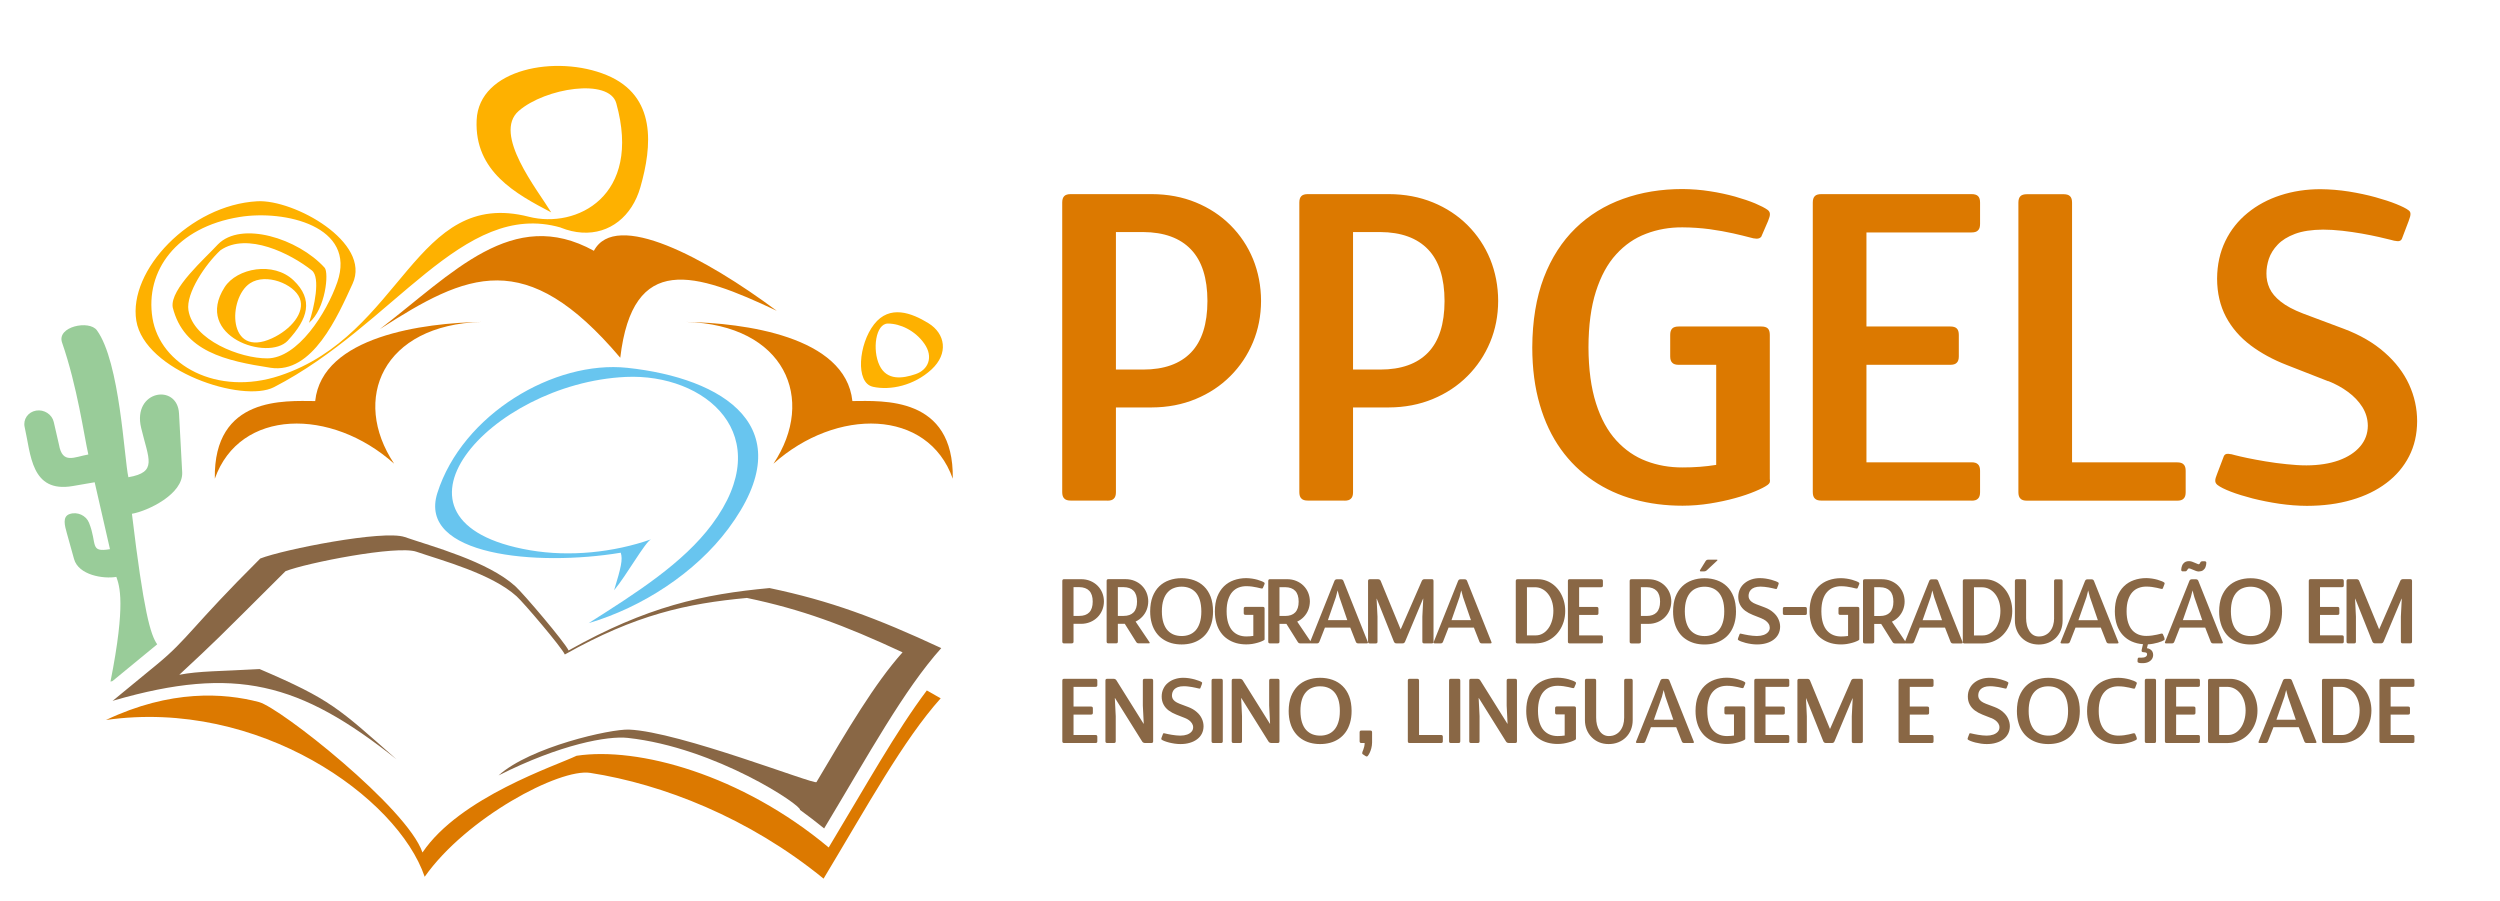 <?xml version="1.0" encoding="UTF-8"?>
<!DOCTYPE svg PUBLIC "-//W3C//DTD SVG 1.1//EN" "http://www.w3.org/Graphics/SVG/1.1/DTD/svg11.dtd">
<!-- Creator: CorelDRAW -->
<svg xmlns="http://www.w3.org/2000/svg" xml:space="preserve" width="208px" height="75px" style="shape-rendering:geometricPrecision; text-rendering:geometricPrecision; image-rendering:optimizeQuality; fill-rule:evenodd; clip-rule:evenodd"
viewBox="0 0 52.127 18.795"
 xmlns:xlink="http://www.w3.org/1999/xlink">
 <defs>
  <style type="text/css">
   <![CDATA[
    .fil0 {fill:none}
    .fil5 {fill:#68C5EF}
    .fil6 {fill:#663333}
    .fil7 {fill:#896745}
    .fil8 {fill:#99CC99}
    .fil3 {fill:#DC7900}
    .fil4 {fill:#FEB100}
    .fil2 {fill:#896745;fill-rule:nonzero}
    .fil1 {fill:#DC7900;fill-rule:nonzero}
   ]]>
  </style>
 </defs>
 <g id="Camada_x0020_1">
  <rect class="fil0" width="52.127" height="18.795"/>
  <path class="fil1" d="M23.09 10.439c0.062,0 0.107,-0.013 0.135,-0.043 0.03,-0.028 0.043,-0.073 0.043,-0.135l0 -1.766 0.746 0c0.334,-0.001 0.641,-0.061 0.918,-0.176 0.277,-0.115 0.518,-0.273 0.722,-0.478 0.203,-0.203 0.36,-0.438 0.472,-0.706 0.111,-0.266 0.167,-0.553 0.168,-0.86 -0.001,-0.312 -0.058,-0.604 -0.167,-0.873 -0.111,-0.269 -0.268,-0.504 -0.471,-0.707 -0.202,-0.202 -0.444,-0.361 -0.722,-0.475 -0.278,-0.114 -0.584,-0.172 -0.921,-0.173l-1.687 0c-0.062,0 -0.107,0.013 -0.135,0.041 -0.03,0.03 -0.043,0.074 -0.043,0.136l0 6.035c0,0.062 0.013,0.107 0.043,0.135 0.028,0.03 0.073,0.043 0.135,0.043l0.763 0zm0.178 -2.734l0 -2.867 0.568 0c0.436,0.003 0.769,0.124 0.997,0.363 0.228,0.238 0.342,0.596 0.343,1.075 -0.001,0.479 -0.115,0.837 -0.343,1.074 -0.228,0.236 -0.561,0.355 -0.997,0.355l-0.568 0zm4.766 2.734c0.062,0 0.107,-0.013 0.135,-0.043 0.03,-0.028 0.043,-0.073 0.043,-0.135l0 -1.766 0.746 0c0.334,-0.001 0.641,-0.061 0.918,-0.176 0.277,-0.115 0.518,-0.273 0.722,-0.478 0.203,-0.203 0.36,-0.438 0.472,-0.706 0.111,-0.266 0.167,-0.553 0.168,-0.86 -0.001,-0.312 -0.058,-0.604 -0.167,-0.873 -0.111,-0.269 -0.268,-0.504 -0.471,-0.707 -0.202,-0.202 -0.444,-0.361 -0.722,-0.475 -0.278,-0.114 -0.584,-0.172 -0.921,-0.173l-1.687 0c-0.062,0 -0.107,0.013 -0.135,0.041 -0.03,0.03 -0.043,0.074 -0.043,0.136l0 6.035c0,0.062 0.013,0.107 0.043,0.135 0.028,0.03 0.073,0.043 0.135,0.043l0.763 0zm0.178 -2.734l0 -2.867 0.568 0c0.436,0.003 0.769,0.124 0.997,0.363 0.228,0.238 0.342,0.596 0.343,1.075 -0.001,0.479 -0.115,0.837 -0.343,1.074 -0.228,0.236 -0.561,0.355 -0.997,0.355l-0.568 0zm7.571 1.988c-0.111,0.018 -0.223,0.031 -0.34,0.04 -0.117,0.009 -0.236,0.013 -0.361,0.013 -0.268,0.001 -0.521,-0.043 -0.756,-0.133 -0.235,-0.089 -0.444,-0.232 -0.624,-0.429 -0.181,-0.197 -0.323,-0.456 -0.424,-0.775 -0.102,-0.32 -0.155,-0.707 -0.157,-1.166 0.001,-0.459 0.053,-0.846 0.155,-1.166 0.102,-0.319 0.242,-0.578 0.423,-0.775 0.179,-0.197 0.387,-0.34 0.624,-0.429 0.235,-0.09 0.488,-0.135 0.759,-0.133 0.197,0.001 0.384,0.015 0.565,0.038 0.181,0.025 0.343,0.055 0.488,0.087 0.145,0.033 0.265,0.062 0.358,0.087 0.046,0.015 0.09,0.022 0.132,0.024 0.043,0.001 0.075,-0.012 0.099,-0.041l0.142 -0.328c0.027,-0.065 0.04,-0.114 0.038,-0.145 0,-0.033 -0.016,-0.062 -0.047,-0.086 -0.056,-0.041 -0.145,-0.086 -0.262,-0.136 -0.118,-0.049 -0.258,-0.096 -0.419,-0.142 -0.161,-0.044 -0.336,-0.083 -0.522,-0.111 -0.188,-0.03 -0.377,-0.044 -0.572,-0.046 -0.447,0 -0.86,0.068 -1.238,0.204 -0.38,0.136 -0.712,0.34 -0.994,0.614 -0.282,0.275 -0.503,0.618 -0.661,1.031 -0.157,0.414 -0.237,0.898 -0.24,1.453 0.001,0.444 0.053,0.841 0.157,1.195 0.102,0.353 0.249,0.661 0.438,0.926 0.188,0.263 0.413,0.482 0.673,0.657 0.259,0.176 0.546,0.306 0.861,0.393 0.315,0.087 0.649,0.13 1.005,0.13 0.195,-0.001 0.384,-0.016 0.572,-0.046 0.186,-0.03 0.361,-0.067 0.522,-0.112 0.161,-0.044 0.3,-0.092 0.419,-0.142 0.117,-0.049 0.205,-0.093 0.262,-0.135 0.022,-0.016 0.036,-0.034 0.043,-0.052 0.006,-0.018 0.006,-0.043 0.001,-0.073l0 -3c0,-0.062 -0.013,-0.107 -0.041,-0.136 -0.03,-0.028 -0.074,-0.041 -0.136,-0.041l-1.722 0c-0.062,0 -0.107,0.013 -0.135,0.041 -0.03,0.03 -0.043,0.074 -0.043,0.136l0 0.444c0,0.062 0.013,0.107 0.043,0.135 0.028,0.03 0.073,0.043 0.135,0.043l0.781 0 0 2.086zm5.326 0.746c0.062,0 0.106,-0.013 0.134,-0.043 0.03,-0.028 0.043,-0.073 0.043,-0.135l0 -0.444c0,-0.062 -0.013,-0.107 -0.043,-0.135 -0.028,-0.03 -0.073,-0.043 -0.134,-0.043l-2.192 0 0 -2.033 1.748 0c0.062,0 0.107,-0.013 0.135,-0.043 0.03,-0.028 0.043,-0.073 0.043,-0.135l0 -0.444c0,-0.062 -0.013,-0.107 -0.043,-0.136 -0.028,-0.028 -0.073,-0.041 -0.135,-0.041l-1.748 0 0 -1.961 2.192 0c0.062,0 0.106,-0.013 0.134,-0.043 0.03,-0.028 0.043,-0.073 0.043,-0.135l0 -0.444c0,-0.062 -0.013,-0.107 -0.043,-0.136 -0.028,-0.028 -0.073,-0.041 -0.134,-0.041l-3.133 0c-0.062,0 -0.107,0.013 -0.135,0.041 -0.03,0.03 -0.043,0.074 -0.043,0.136l0 6.035c0,0.062 0.013,0.107 0.043,0.135 0.028,0.03 0.073,0.043 0.135,0.043l3.133 0zm4.464 -0.621c0,-0.062 -0.013,-0.107 -0.043,-0.135 -0.028,-0.03 -0.073,-0.043 -0.134,-0.043l-2.192 0 0 -5.414c0,-0.062 -0.013,-0.107 -0.043,-0.136 -0.028,-0.028 -0.073,-0.041 -0.135,-0.041l-0.763 0c-0.062,0 -0.107,0.013 -0.135,0.041 -0.03,0.03 -0.043,0.074 -0.043,0.136l0 6.035c0,0.062 0.013,0.107 0.043,0.135 0.028,0.03 0.073,0.043 0.135,0.043l3.133 0c0.062,0 0.106,-0.013 0.134,-0.043 0.03,-0.028 0.043,-0.073 0.043,-0.135l0 -0.444zm2.973 -1.873c0.149,0.059 0.287,0.134 0.411,0.226 0.124,0.09 0.223,0.195 0.299,0.314 0.075,0.12 0.114,0.25 0.115,0.392 -0.001,0.164 -0.055,0.308 -0.16,0.431 -0.105,0.124 -0.253,0.22 -0.444,0.29 -0.191,0.068 -0.416,0.104 -0.675,0.105 -0.13,0 -0.269,-0.009 -0.417,-0.025 -0.148,-0.015 -0.293,-0.034 -0.435,-0.058 -0.142,-0.024 -0.269,-0.047 -0.382,-0.071 -0.112,-0.024 -0.198,-0.043 -0.257,-0.059 -0.047,-0.015 -0.093,-0.025 -0.139,-0.028 -0.046,-0.003 -0.075,0.012 -0.092,0.046l-0.142 0.373c-0.027,0.065 -0.04,0.112 -0.038,0.145 0,0.033 0.016,0.061 0.047,0.086 0.056,0.043 0.148,0.089 0.277,0.139 0.129,0.05 0.281,0.096 0.456,0.142 0.176,0.044 0.361,0.081 0.556,0.11 0.195,0.028 0.387,0.043 0.575,0.044 0.34,-0.001 0.652,-0.041 0.932,-0.124 0.281,-0.081 0.524,-0.2 0.726,-0.353 0.204,-0.154 0.361,-0.339 0.472,-0.556 0.111,-0.216 0.167,-0.46 0.168,-0.732 0,-0.265 -0.056,-0.521 -0.168,-0.766 -0.112,-0.244 -0.283,-0.468 -0.509,-0.666 -0.226,-0.2 -0.509,-0.366 -0.849,-0.494l-0.852 -0.319c-0.2,-0.077 -0.355,-0.16 -0.466,-0.249 -0.111,-0.087 -0.189,-0.181 -0.234,-0.28 -0.044,-0.097 -0.065,-0.199 -0.064,-0.306 -0.001,-0.098 0.016,-0.198 0.05,-0.305 0.036,-0.105 0.096,-0.204 0.184,-0.296 0.087,-0.092 0.207,-0.167 0.361,-0.225 0.155,-0.058 0.349,-0.087 0.586,-0.089 0.129,0 0.262,0.009 0.401,0.024 0.14,0.016 0.276,0.036 0.408,0.059 0.132,0.024 0.25,0.047 0.355,0.071 0.105,0.024 0.188,0.043 0.247,0.059 0.047,0.015 0.093,0.024 0.139,0.028 0.046,0.003 0.075,-0.013 0.092,-0.046l0.142 -0.373c0.027,-0.07 0.04,-0.12 0.038,-0.152 0,-0.033 -0.016,-0.059 -0.047,-0.078 -0.044,-0.034 -0.127,-0.075 -0.247,-0.124 -0.12,-0.049 -0.266,-0.096 -0.438,-0.144 -0.17,-0.047 -0.355,-0.086 -0.552,-0.118 -0.197,-0.031 -0.395,-0.047 -0.592,-0.049 -0.297,0 -0.575,0.043 -0.834,0.127 -0.26,0.084 -0.488,0.207 -0.686,0.369 -0.198,0.161 -0.353,0.356 -0.464,0.586 -0.112,0.231 -0.17,0.491 -0.172,0.783 0.001,0.303 0.064,0.569 0.186,0.799 0.121,0.228 0.292,0.424 0.509,0.589 0.218,0.164 0.472,0.303 0.76,0.414l0.861 0.337z"/>
  <g id="_510967368">
   <path id="_510967632" class="fil2" d="M22.347 13.414c0.013,0 0.022,-0.003 0.028,-0.009 0.006,-0.006 0.009,-0.015 0.009,-0.028l0 -0.37 0.156 0c0.07,-0 0.134,-0.013 0.192,-0.037 0.058,-0.024 0.108,-0.057 0.151,-0.1 0.042,-0.042 0.075,-0.091 0.099,-0.148 0.023,-0.056 0.035,-0.116 0.036,-0.18 -0,-0.065 -0.012,-0.126 -0.035,-0.183 -0.023,-0.056 -0.056,-0.105 -0.099,-0.148 -0.043,-0.042 -0.093,-0.075 -0.151,-0.099 -0.058,-0.024 -0.122,-0.036 -0.193,-0.036l-0.353 0c-0.013,0 -0.022,0.003 -0.028,0.009 -0.006,0.006 -0.009,0.016 -0.009,0.029l0 1.264c0,0.013 0.003,0.022 0.009,0.028 0.006,0.006 0.015,0.009 0.028,0.009l0.16 0zm0.037 -0.572l0 -0.6 0.119 0c0.091,0.001 0.161,0.026 0.209,0.076 0.048,0.05 0.072,0.125 0.072,0.225 -0,0.1 -0.024,0.175 -0.072,0.225 -0.048,0.05 -0.118,0.074 -0.209,0.074l-0.119 0zm1.565 0.572c0.015,0 0.022,-0.002 0.024,-0.007 0.001,-0.005 -0.002,-0.012 -0.009,-0.023l-0.286 -0.424c0.054,-0.026 0.101,-0.06 0.14,-0.102 0.039,-0.042 0.07,-0.09 0.091,-0.144 0.021,-0.054 0.032,-0.112 0.033,-0.173 -0,-0.065 -0.012,-0.126 -0.035,-0.183 -0.023,-0.056 -0.056,-0.105 -0.099,-0.148 -0.042,-0.042 -0.093,-0.075 -0.151,-0.099 -0.058,-0.024 -0.122,-0.036 -0.193,-0.036l-0.353 0c-0.013,0 -0.022,0.003 -0.028,0.009 -0.006,0.006 -0.009,0.016 -0.009,0.029l0 1.264c0,0.013 0.003,0.022 0.009,0.028 0.006,0.006 0.015,0.009 0.028,0.009l0.16 0c0.013,0 0.022,-0.003 0.028,-0.009 0.006,-0.006 0.009,-0.015 0.009,-0.028l0 -0.37 0.145 0 0.236 0.376c0.007,0.011 0.014,0.019 0.023,0.024 0.009,0.005 0.02,0.007 0.033,0.007l0.204 0zm-0.641 -0.572l0 -0.6 0.119 0c0.091,0.001 0.161,0.026 0.209,0.076 0.048,0.05 0.072,0.125 0.072,0.225 -0,0.1 -0.024,0.175 -0.072,0.225 -0.048,0.05 -0.118,0.074 -0.209,0.074l-0.119 0zm1.329 0.595c0.074,0 0.144,-0.009 0.21,-0.027 0.066,-0.018 0.126,-0.046 0.18,-0.083 0.054,-0.036 0.102,-0.082 0.141,-0.137 0.039,-0.056 0.07,-0.12 0.092,-0.194 0.022,-0.074 0.033,-0.157 0.033,-0.25 -0.001,-0.116 -0.017,-0.218 -0.05,-0.304 -0.033,-0.086 -0.079,-0.158 -0.139,-0.216 -0.059,-0.057 -0.128,-0.1 -0.208,-0.128 -0.079,-0.028 -0.166,-0.043 -0.259,-0.043 -0.094,0 -0.18,0.015 -0.259,0.043 -0.08,0.028 -0.149,0.071 -0.208,0.128 -0.059,0.058 -0.105,0.13 -0.138,0.216 -0.033,0.087 -0.049,0.188 -0.05,0.304 0,0.093 0.011,0.176 0.033,0.25 0.021,0.074 0.052,0.138 0.092,0.194 0.039,0.055 0.086,0.101 0.141,0.137 0.054,0.037 0.114,0.064 0.18,0.083 0.066,0.018 0.136,0.027 0.21,0.027zm0 -0.176c-0.056,0 -0.109,-0.009 -0.158,-0.027 -0.049,-0.019 -0.093,-0.048 -0.131,-0.088 -0.038,-0.041 -0.067,-0.094 -0.089,-0.16 -0.021,-0.066 -0.033,-0.145 -0.033,-0.239 0,-0.094 0.011,-0.174 0.033,-0.24 0.021,-0.066 0.051,-0.118 0.089,-0.159 0.037,-0.041 0.081,-0.07 0.131,-0.088 0.049,-0.019 0.102,-0.028 0.159,-0.028 0.057,-0 0.11,0.009 0.159,0.028 0.049,0.018 0.093,0.048 0.131,0.088 0.038,0.041 0.067,0.094 0.088,0.159 0.021,0.066 0.032,0.146 0.033,0.24 -0,0.094 -0.011,0.173 -0.033,0.239 -0.021,0.066 -0.051,0.119 -0.088,0.16 -0.038,0.04 -0.082,0.07 -0.131,0.088 -0.049,0.018 -0.102,0.028 -0.158,0.027zm1.496 -0.002c-0.023,0.004 -0.046,0.007 -0.071,0.008 -0.024,0.002 -0.05,0.003 -0.075,0.003 -0.056,0 -0.109,-0.009 -0.158,-0.028 -0.049,-0.019 -0.093,-0.049 -0.131,-0.09 -0.038,-0.041 -0.067,-0.096 -0.089,-0.162 -0.021,-0.067 -0.033,-0.148 -0.033,-0.244 0,-0.096 0.011,-0.177 0.033,-0.244 0.021,-0.067 0.051,-0.121 0.088,-0.162 0.038,-0.041 0.081,-0.071 0.131,-0.09 0.049,-0.019 0.102,-0.028 0.159,-0.028 0.041,0 0.081,0.003 0.118,0.008 0.038,0.005 0.072,0.012 0.102,0.018 0.03,0.007 0.055,0.013 0.075,0.018 0.009,0.003 0.019,0.004 0.028,0.005 0.009,0 0.016,-0.002 0.021,-0.009l0.03 -0.069c0.006,-0.014 0.009,-0.024 0.008,-0.03 0,-0.007 -0.004,-0.013 -0.01,-0.018 -0.012,-0.009 -0.03,-0.018 -0.055,-0.028 -0.025,-0.01 -0.054,-0.02 -0.088,-0.03 -0.033,-0.009 -0.07,-0.017 -0.109,-0.023 -0.039,-0.006 -0.079,-0.009 -0.12,-0.01 -0.094,0 -0.18,0.015 -0.259,0.043 -0.08,0.028 -0.149,0.071 -0.208,0.128 -0.059,0.058 -0.105,0.13 -0.139,0.216 -0.033,0.087 -0.049,0.188 -0.05,0.304 0,0.093 0.011,0.176 0.033,0.25 0.021,0.074 0.052,0.138 0.092,0.194 0.039,0.055 0.086,0.101 0.141,0.137 0.054,0.037 0.114,0.064 0.18,0.083 0.066,0.018 0.136,0.027 0.21,0.027 0.041,-0 0.081,-0.003 0.12,-0.009 0.039,-0.007 0.076,-0.014 0.109,-0.024 0.034,-0.009 0.063,-0.019 0.088,-0.03 0.024,-0.01 0.043,-0.019 0.055,-0.028 0.004,-0.004 0.007,-0.007 0.009,-0.011 0.001,-0.004 0.001,-0.009 0,-0.015l0 -0.629c0,-0.013 -0.003,-0.022 -0.009,-0.028 -0.006,-0.006 -0.016,-0.009 -0.028,-0.009l-0.361 0c-0.013,0 -0.022,0.003 -0.028,0.009 -0.006,0.006 -0.009,0.016 -0.009,0.028l0 0.093c0,0.013 0.003,0.022 0.009,0.028 0.006,0.006 0.015,0.009 0.028,0.009l0.163 0 0 0.437zm1.186 0.156c0.015,0 0.022,-0.002 0.024,-0.007 0.001,-0.005 -0.002,-0.012 -0.009,-0.023l-0.286 -0.424c0.054,-0.026 0.101,-0.06 0.14,-0.102 0.039,-0.042 0.07,-0.09 0.091,-0.144 0.021,-0.054 0.032,-0.112 0.033,-0.173 -0,-0.065 -0.012,-0.126 -0.035,-0.183 -0.023,-0.056 -0.056,-0.105 -0.099,-0.148 -0.042,-0.042 -0.093,-0.075 -0.151,-0.099 -0.058,-0.024 -0.122,-0.036 -0.193,-0.036l-0.353 0c-0.013,0 -0.022,0.003 -0.028,0.009 -0.006,0.006 -0.009,0.016 -0.009,0.029l0 1.264c0,0.013 0.003,0.022 0.009,0.028 0.006,0.006 0.015,0.009 0.028,0.009l0.16 0c0.013,0 0.022,-0.003 0.028,-0.009 0.006,-0.006 0.009,-0.015 0.009,-0.028l0 -0.37 0.145 0 0.236 0.376c0.007,0.011 0.014,0.019 0.023,0.024 0.009,0.005 0.02,0.007 0.033,0.007l0.204 0zm-0.641 -0.572l0 -0.6 0.119 0c0.091,0.001 0.161,0.026 0.209,0.076 0.048,0.05 0.072,0.125 0.072,0.225 -0,0.1 -0.024,0.175 -0.072,0.225 -0.048,0.05 -0.118,0.074 -0.209,0.074l-0.119 0zm1.818 0.572c0.026,0 0.033,-0.011 0.022,-0.033l-0.507 -1.271c-0.005,-0.011 -0.011,-0.02 -0.02,-0.025 -0.008,-0.005 -0.019,-0.008 -0.032,-0.008l-0.082 0c-0.013,0 -0.024,0.003 -0.032,0.008 -0.009,0.006 -0.015,0.014 -0.02,0.025l-0.507 1.271c-0.005,0.011 -0.006,0.02 -0.001,0.025 0.004,0.006 0.012,0.008 0.023,0.008l0.121 0c0.013,0 0.023,-0.003 0.031,-0.009 0.008,-0.006 0.014,-0.015 0.019,-0.027l0.115 -0.294 0.528 0 0.115 0.294c0.004,0.012 0.011,0.021 0.019,0.027 0.008,0.006 0.018,0.009 0.032,0.009l0.176 0zm-0.403 -0.485l-0.405 0 0.167 -0.481 0.035 -0.139 0.037 0.139 0.165 0.481zm1.76 0.485c0.013,0 0.022,-0.003 0.029,-0.009 0.006,-0.006 0.008,-0.015 0.008,-0.028l0 -1.264c0,-0.013 -0.003,-0.022 -0.008,-0.029 -0.006,-0.006 -0.016,-0.009 -0.029,-0.009l-0.15 0c-0.013,0 -0.024,0.003 -0.033,0.008 -0.009,0.005 -0.016,0.014 -0.023,0.026l-0.442 1.013 -0.418 -1.015c-0.007,-0.011 -0.014,-0.019 -0.023,-0.024 -0.009,-0.005 -0.02,-0.007 -0.033,-0.007l-0.169 0c-0.013,0 -0.022,0.003 -0.028,0.009 -0.006,0.006 -0.009,0.016 -0.009,0.029l0 1.264c0,0.013 0.003,0.022 0.009,0.028 0.006,0.006 0.015,0.009 0.028,0.009l0.123 0c0.013,0 0.022,-0.003 0.028,-0.009 0.006,-0.006 0.009,-0.015 0.009,-0.028l0 -0.521 -0.019 -0.374 0.004 0 0.359 0.9c0.007,0.011 0.014,0.019 0.022,0.024 0.009,0.005 0.02,0.007 0.033,0.007l0.121 0c0.013,0 0.024,-0.002 0.032,-0.008 0.009,-0.005 0.016,-0.014 0.022,-0.026l0.376 -0.898 0.004 0 -0.019 0.374 0 0.521c0,0.013 0.003,0.022 0.009,0.028 0.006,0.006 0.015,0.009 0.028,0.009l0.16 0zm1.221 0c0.026,0 0.033,-0.011 0.022,-0.033l-0.507 -1.271c-0.004,-0.011 -0.011,-0.02 -0.02,-0.025 -0.008,-0.005 -0.019,-0.008 -0.032,-0.008l-0.082 0c-0.013,0 -0.024,0.003 -0.032,0.008 -0.009,0.006 -0.015,0.014 -0.02,0.025l-0.507 1.271c-0.006,0.011 -0.006,0.02 -0.001,0.025 0.004,0.006 0.012,0.008 0.023,0.008l0.121 0c0.013,0 0.023,-0.003 0.031,-0.009 0.008,-0.006 0.014,-0.015 0.019,-0.027l0.115 -0.294 0.528 0 0.115 0.294c0.004,0.012 0.011,0.021 0.019,0.027 0.008,0.006 0.019,0.009 0.032,0.009l0.176 0zm-0.403 -0.485l-0.406 0 0.168 -0.481 0.035 -0.139 0.037 0.139 0.165 0.481zm1.353 0.485c0.067,-0.001 0.132,-0.012 0.194,-0.034 0.061,-0.022 0.117,-0.053 0.168,-0.093 0.051,-0.04 0.095,-0.088 0.132,-0.144 0.037,-0.055 0.066,-0.117 0.087,-0.185 0.02,-0.068 0.031,-0.141 0.031,-0.219 -0,-0.077 -0.01,-0.15 -0.03,-0.217 -0.02,-0.067 -0.047,-0.128 -0.082,-0.183 -0.036,-0.055 -0.077,-0.102 -0.124,-0.141 -0.048,-0.039 -0.099,-0.069 -0.155,-0.09 -0.056,-0.021 -0.115,-0.032 -0.175,-0.032l-0.428 0c-0.013,0 -0.022,0.003 -0.028,0.009 -0.006,0.006 -0.009,0.016 -0.009,0.029l0 1.264c0,0.013 0.003,0.022 0.009,0.028 0.006,0.006 0.015,0.009 0.028,0.009l0.383 0zm-0.186 -0.167l0 -1.004 0.169 0c0.053,0.001 0.102,0.012 0.148,0.036 0.046,0.023 0.086,0.057 0.121,0.1 0.035,0.043 0.062,0.094 0.082,0.154 0.02,0.06 0.03,0.125 0.031,0.198 0,0.074 -0.009,0.143 -0.027,0.205 -0.018,0.062 -0.043,0.118 -0.077,0.164 -0.033,0.046 -0.072,0.083 -0.117,0.108 -0.045,0.026 -0.094,0.039 -0.148,0.039l-0.184 0zm1.547 0.167c0.013,0 0.022,-0.003 0.028,-0.009 0.006,-0.006 0.009,-0.015 0.009,-0.028l0 -0.093c0,-0.013 -0.003,-0.022 -0.009,-0.028 -0.006,-0.006 -0.015,-0.009 -0.028,-0.009l-0.459 0 0 -0.426 0.366 0c0.013,0 0.022,-0.003 0.028,-0.009 0.006,-0.006 0.009,-0.015 0.009,-0.028l0 -0.093c0,-0.013 -0.003,-0.022 -0.009,-0.028 -0.006,-0.006 -0.015,-0.009 -0.028,-0.009l-0.366 0 0 -0.411 0.459 0c0.013,0 0.022,-0.003 0.028,-0.009 0.006,-0.006 0.009,-0.015 0.009,-0.028l0 -0.093c0,-0.013 -0.003,-0.022 -0.009,-0.029 -0.006,-0.006 -0.015,-0.009 -0.028,-0.009l-0.656 0c-0.013,0 -0.022,0.003 -0.028,0.009 -0.007,0.006 -0.009,0.016 -0.009,0.029l0 1.264c0,0.013 0.003,0.022 0.009,0.028 0.006,0.006 0.015,0.009 0.028,0.009l0.656 0zm0.792 0c0.013,0 0.022,-0.003 0.028,-0.009 0.006,-0.006 0.009,-0.015 0.009,-0.028l0 -0.37 0.156 0c0.07,-0 0.134,-0.013 0.192,-0.037 0.058,-0.024 0.108,-0.057 0.151,-0.1 0.042,-0.042 0.075,-0.091 0.099,-0.148 0.023,-0.056 0.035,-0.116 0.036,-0.18 -0,-0.065 -0.012,-0.126 -0.035,-0.183 -0.023,-0.056 -0.056,-0.105 -0.099,-0.148 -0.042,-0.042 -0.093,-0.075 -0.151,-0.099 -0.058,-0.024 -0.122,-0.036 -0.193,-0.036l-0.353 0c-0.013,0 -0.022,0.003 -0.028,0.009 -0.006,0.006 -0.009,0.016 -0.009,0.029l0 1.264c0,0.013 0.003,0.022 0.009,0.028 0.006,0.006 0.015,0.009 0.028,0.009l0.16 0zm0.037 -0.572l0 -0.6 0.119 0c0.091,0.001 0.161,0.026 0.209,0.076 0.048,0.05 0.072,0.125 0.072,0.225 -0,0.1 -0.024,0.175 -0.072,0.225 -0.048,0.05 -0.118,0.074 -0.209,0.074l-0.119 0zm1.327 0.595c0.074,0 0.144,-0.009 0.21,-0.027 0.066,-0.018 0.126,-0.046 0.18,-0.083 0.054,-0.036 0.102,-0.082 0.141,-0.137 0.04,-0.056 0.07,-0.12 0.092,-0.194 0.022,-0.074 0.033,-0.157 0.033,-0.25 -0.001,-0.116 -0.017,-0.218 -0.05,-0.304 -0.033,-0.086 -0.079,-0.158 -0.139,-0.216 -0.059,-0.057 -0.128,-0.1 -0.208,-0.128 -0.079,-0.028 -0.166,-0.043 -0.259,-0.043 -0.094,0 -0.18,0.015 -0.259,0.043 -0.08,0.028 -0.149,0.071 -0.208,0.128 -0.059,0.058 -0.105,0.13 -0.139,0.216 -0.033,0.087 -0.049,0.188 -0.05,0.304 0,0.093 0.011,0.176 0.033,0.25 0.021,0.074 0.052,0.138 0.092,0.194 0.039,0.055 0.086,0.101 0.141,0.137 0.054,0.037 0.114,0.064 0.18,0.083 0.066,0.018 0.136,0.027 0.21,0.027zm0 -0.176c-0.056,0 -0.109,-0.009 -0.158,-0.027 -0.049,-0.019 -0.093,-0.048 -0.131,-0.088 -0.038,-0.041 -0.068,-0.094 -0.089,-0.16 -0.021,-0.066 -0.032,-0.145 -0.033,-0.239 0,-0.094 0.011,-0.174 0.032,-0.24 0.021,-0.066 0.051,-0.118 0.089,-0.159 0.038,-0.041 0.081,-0.07 0.131,-0.088 0.049,-0.019 0.102,-0.028 0.159,-0.028 0.057,-0 0.11,0.009 0.159,0.028 0.049,0.018 0.093,0.048 0.131,0.088 0.038,0.041 0.067,0.094 0.089,0.159 0.021,0.066 0.032,0.146 0.032,0.24 -0,0.094 -0.011,0.173 -0.033,0.239 -0.021,0.066 -0.051,0.119 -0.089,0.16 -0.038,0.04 -0.082,0.07 -0.131,0.088 -0.049,0.018 -0.102,0.028 -0.158,0.027zm-0.091 -1.379c-0.006,0.012 -0.008,0.019 -0.005,0.024 0.003,0.005 0.011,0.007 0.024,0.007l0.057 0c0.013,0 0.025,-0.002 0.035,-0.006 0.01,-0.004 0.02,-0.011 0.03,-0.02l0.207 -0.193c0.01,-0.009 0.015,-0.016 0.013,-0.02 -0.002,-0.004 -0.009,-0.006 -0.022,-0.006l-0.169 0c-0.013,0 -0.024,0.003 -0.033,0.007 -0.009,0.005 -0.017,0.013 -0.025,0.025l-0.112 0.182zm1.279 1.011c0.031,0.012 0.06,0.028 0.086,0.047 0.026,0.019 0.046,0.041 0.062,0.065 0.016,0.025 0.024,0.053 0.024,0.082 -0,0.034 -0.012,0.065 -0.034,0.09 -0.022,0.026 -0.053,0.046 -0.093,0.061 -0.04,0.014 -0.087,0.022 -0.141,0.022 -0.027,0 -0.056,-0.002 -0.087,-0.005 -0.031,-0.003 -0.061,-0.007 -0.091,-0.012 -0.03,-0.005 -0.057,-0.01 -0.08,-0.015 -0.024,-0.005 -0.042,-0.009 -0.054,-0.012 -0.01,-0.003 -0.02,-0.005 -0.029,-0.006 -0.009,-0.001 -0.016,0.002 -0.019,0.009l-0.03 0.078c-0.005,0.014 -0.008,0.023 -0.008,0.03 0,0.007 0.003,0.013 0.01,0.018 0.012,0.009 0.031,0.018 0.058,0.029 0.027,0.01 0.059,0.02 0.095,0.03 0.037,0.009 0.075,0.017 0.117,0.023 0.041,0.006 0.081,0.009 0.12,0.009 0.071,-0 0.137,-0.009 0.195,-0.026 0.059,-0.017 0.11,-0.042 0.152,-0.074 0.043,-0.032 0.076,-0.071 0.099,-0.116 0.023,-0.045 0.035,-0.096 0.036,-0.153 0,-0.055 -0.012,-0.109 -0.036,-0.16 -0.023,-0.051 -0.059,-0.098 -0.107,-0.139 -0.047,-0.042 -0.106,-0.077 -0.178,-0.104l-0.178 -0.067c-0.042,-0.016 -0.074,-0.033 -0.097,-0.052 -0.023,-0.019 -0.04,-0.038 -0.049,-0.059 -0.009,-0.02 -0.014,-0.042 -0.013,-0.064 -0,-0.02 0.004,-0.041 0.011,-0.064 0.007,-0.022 0.02,-0.043 0.038,-0.062 0.018,-0.019 0.043,-0.035 0.075,-0.047 0.032,-0.012 0.073,-0.018 0.123,-0.019 0.027,0 0.055,0.002 0.084,0.005 0.029,0.003 0.058,0.007 0.086,0.012 0.028,0.005 0.052,0.01 0.074,0.015 0.022,0.005 0.039,0.009 0.052,0.012 0.01,0.003 0.02,0.005 0.029,0.006 0.009,0.001 0.015,-0.003 0.019,-0.009l0.03 -0.078c0.005,-0.015 0.008,-0.025 0.008,-0.032 0,-0.007 -0.004,-0.012 -0.01,-0.017 -0.009,-0.007 -0.026,-0.016 -0.052,-0.026 -0.025,-0.01 -0.056,-0.02 -0.091,-0.03 -0.036,-0.01 -0.075,-0.018 -0.116,-0.025 -0.041,-0.006 -0.083,-0.01 -0.124,-0.01 -0.062,0 -0.12,0.009 -0.174,0.027 -0.055,0.018 -0.102,0.044 -0.144,0.078 -0.041,0.033 -0.074,0.074 -0.097,0.122 -0.023,0.049 -0.036,0.103 -0.036,0.164 0,0.063 0.014,0.119 0.039,0.167 0.025,0.048 0.061,0.089 0.106,0.123 0.046,0.034 0.099,0.063 0.16,0.087l0.18 0.071zm0.909 -0.071c0.013,0 0.022,-0.003 0.028,-0.009 0.006,-0.006 0.009,-0.015 0.009,-0.028l0 -0.093c0,-0.013 -0.003,-0.022 -0.009,-0.028 -0.006,-0.006 -0.016,-0.009 -0.028,-0.009l-0.427 0c-0.013,0 -0.022,0.003 -0.028,0.009 -0.007,0.006 -0.009,0.016 -0.009,0.028l0 0.093c0,0.013 0.003,0.022 0.009,0.028 0.006,0.006 0.015,0.009 0.028,0.009l0.427 0zm0.896 0.437c-0.023,0.004 -0.046,0.007 -0.071,0.008 -0.025,0.002 -0.05,0.003 -0.075,0.003 -0.056,0 -0.109,-0.009 -0.158,-0.028 -0.049,-0.019 -0.093,-0.049 -0.131,-0.09 -0.038,-0.041 -0.068,-0.096 -0.089,-0.162 -0.021,-0.067 -0.032,-0.148 -0.033,-0.244 0,-0.096 0.011,-0.177 0.032,-0.244 0.021,-0.067 0.051,-0.121 0.089,-0.162 0.038,-0.041 0.081,-0.071 0.131,-0.09 0.049,-0.019 0.102,-0.028 0.159,-0.028 0.041,0 0.08,0.003 0.118,0.008 0.038,0.005 0.072,0.012 0.102,0.018 0.03,0.007 0.055,0.013 0.075,0.018 0.009,0.003 0.019,0.004 0.028,0.005 0.009,0 0.016,-0.002 0.021,-0.009l0.029 -0.069c0.006,-0.014 0.009,-0.024 0.008,-0.03 0,-0.007 -0.003,-0.013 -0.01,-0.018 -0.012,-0.009 -0.03,-0.018 -0.055,-0.028 -0.025,-0.01 -0.054,-0.02 -0.088,-0.03 -0.034,-0.009 -0.07,-0.017 -0.109,-0.023 -0.04,-0.006 -0.079,-0.009 -0.12,-0.01 -0.094,0 -0.18,0.015 -0.259,0.043 -0.08,0.028 -0.149,0.071 -0.208,0.128 -0.059,0.058 -0.105,0.13 -0.139,0.216 -0.033,0.087 -0.049,0.188 -0.05,0.304 0,0.093 0.011,0.176 0.033,0.25 0.021,0.074 0.052,0.138 0.092,0.194 0.039,0.055 0.086,0.101 0.141,0.137 0.054,0.037 0.114,0.064 0.18,0.083 0.066,0.018 0.136,0.027 0.21,0.027 0.041,-0 0.08,-0.003 0.12,-0.009 0.039,-0.007 0.075,-0.014 0.109,-0.024 0.034,-0.009 0.063,-0.019 0.088,-0.03 0.025,-0.01 0.043,-0.019 0.055,-0.028 0.004,-0.004 0.007,-0.007 0.009,-0.011 0.001,-0.004 0.001,-0.009 0,-0.015l0 -0.629c0,-0.013 -0.002,-0.022 -0.008,-0.028 -0.007,-0.006 -0.016,-0.009 -0.028,-0.009l-0.361 0c-0.013,0 -0.022,0.003 -0.028,0.009 -0.006,0.006 -0.009,0.016 -0.009,0.028l0 0.093c0,0.013 0.003,0.022 0.009,0.028 0.006,0.006 0.015,0.009 0.028,0.009l0.163 0 0 0.437zm1.186 0.156c0.015,0 0.022,-0.002 0.024,-0.007 0.001,-0.005 -0.002,-0.012 -0.009,-0.023l-0.287 -0.424c0.054,-0.026 0.101,-0.06 0.141,-0.102 0.039,-0.042 0.07,-0.09 0.091,-0.144 0.021,-0.054 0.033,-0.112 0.033,-0.173 -0,-0.065 -0.012,-0.126 -0.035,-0.183 -0.023,-0.056 -0.057,-0.105 -0.099,-0.148 -0.042,-0.042 -0.093,-0.075 -0.151,-0.099 -0.058,-0.024 -0.122,-0.036 -0.193,-0.036l-0.353 0c-0.013,0 -0.022,0.003 -0.028,0.009 -0.006,0.006 -0.009,0.016 -0.009,0.029l0 1.264c0,0.013 0.003,0.022 0.009,0.028 0.006,0.006 0.015,0.009 0.028,0.009l0.16 0c0.013,0 0.022,-0.003 0.028,-0.009 0.006,-0.006 0.009,-0.015 0.009,-0.028l0 -0.37 0.145 0 0.236 0.376c0.007,0.011 0.014,0.019 0.023,0.024 0.009,0.005 0.02,0.007 0.033,0.007l0.205 0zm-0.641 -0.572l0 -0.6 0.119 0c0.092,0.001 0.161,0.026 0.209,0.076 0.048,0.05 0.072,0.125 0.072,0.225 -0,0.1 -0.024,0.175 -0.072,0.225 -0.048,0.05 -0.117,0.074 -0.209,0.074l-0.119 0zm1.818 0.572c0.026,0 0.033,-0.011 0.022,-0.033l-0.507 -1.271c-0.004,-0.011 -0.011,-0.02 -0.02,-0.025 -0.008,-0.005 -0.019,-0.008 -0.032,-0.008l-0.082 0c-0.013,0 -0.024,0.003 -0.032,0.008 -0.009,0.006 -0.015,0.014 -0.02,0.025l-0.507 1.271c-0.005,0.011 -0.006,0.02 -0.001,0.025 0.004,0.006 0.012,0.008 0.023,0.008l0.121 0c0.013,0 0.023,-0.003 0.031,-0.009 0.008,-0.006 0.014,-0.015 0.019,-0.027l0.115 -0.294 0.528 0 0.115 0.294c0.004,0.012 0.011,0.021 0.019,0.027 0.008,0.006 0.018,0.009 0.031,0.009l0.176 0zm-0.403 -0.485l-0.406 0 0.168 -0.481 0.035 -0.139 0.037 0.139 0.165 0.481zm0.851 0.485c0.068,-0.001 0.133,-0.012 0.194,-0.034 0.061,-0.022 0.117,-0.053 0.168,-0.093 0.051,-0.04 0.094,-0.088 0.132,-0.144 0.037,-0.055 0.066,-0.117 0.087,-0.185 0.02,-0.068 0.031,-0.141 0.031,-0.219 -0,-0.077 -0.01,-0.15 -0.03,-0.217 -0.02,-0.067 -0.047,-0.128 -0.082,-0.183 -0.036,-0.055 -0.077,-0.102 -0.124,-0.141 -0.048,-0.039 -0.099,-0.069 -0.155,-0.09 -0.056,-0.021 -0.115,-0.032 -0.175,-0.032l-0.428 0c-0.013,0 -0.022,0.003 -0.028,0.009 -0.006,0.006 -0.009,0.016 -0.009,0.029l0 1.264c0,0.013 0.003,0.022 0.009,0.028 0.006,0.006 0.015,0.009 0.028,0.009l0.383 0zm-0.186 -0.167l0 -1.004 0.169 0c0.053,0.001 0.102,0.012 0.148,0.036 0.046,0.023 0.086,0.057 0.121,0.1 0.035,0.043 0.062,0.094 0.082,0.154 0.02,0.06 0.03,0.125 0.031,0.198 0,0.074 -0.009,0.143 -0.027,0.205 -0.018,0.062 -0.043,0.118 -0.077,0.164 -0.033,0.046 -0.072,0.083 -0.117,0.108 -0.045,0.026 -0.094,0.039 -0.148,0.039l-0.184 0zm1.671 -0.361c0,0.054 -0.007,0.104 -0.021,0.15 -0.014,0.047 -0.035,0.087 -0.062,0.122 -0.027,0.035 -0.06,0.062 -0.1,0.081 -0.039,0.02 -0.085,0.03 -0.137,0.03 -0.043,-0 -0.08,-0.011 -0.113,-0.03 -0.033,-0.02 -0.06,-0.047 -0.083,-0.083 -0.022,-0.035 -0.04,-0.075 -0.051,-0.122 -0.011,-0.046 -0.017,-0.095 -0.017,-0.148l0 -0.773c0,-0.013 -0.003,-0.022 -0.009,-0.029 -0.006,-0.006 -0.015,-0.009 -0.028,-0.009l-0.16 0c-0.013,0 -0.022,0.003 -0.028,0.009 -0.006,0.006 -0.009,0.016 -0.009,0.029l0 0.825c0,0.072 0.013,0.137 0.037,0.198 0.024,0.061 0.059,0.113 0.103,0.158 0.044,0.045 0.097,0.08 0.157,0.105 0.06,0.025 0.126,0.037 0.197,0.038 0.074,-0 0.141,-0.012 0.202,-0.037 0.061,-0.024 0.114,-0.059 0.159,-0.103 0.044,-0.045 0.079,-0.098 0.103,-0.158 0.025,-0.061 0.037,-0.127 0.037,-0.199l0 -0.825c0,-0.013 -0.003,-0.022 -0.009,-0.029 -0.006,-0.006 -0.015,-0.009 -0.028,-0.009l-0.104 0c-0.013,0 -0.022,0.003 -0.028,0.009 -0.007,0.006 -0.009,0.016 -0.009,0.029l0 0.773zm1.316 0.528c0.026,0 0.033,-0.011 0.022,-0.033l-0.507 -1.271c-0.004,-0.011 -0.011,-0.02 -0.02,-0.025 -0.008,-0.005 -0.019,-0.008 -0.032,-0.008l-0.082 0c-0.013,0 -0.024,0.003 -0.032,0.008 -0.009,0.006 -0.015,0.014 -0.02,0.025l-0.507 1.271c-0.006,0.011 -0.006,0.02 -0.001,0.025 0.004,0.006 0.012,0.008 0.023,0.008l0.121 0c0.013,0 0.023,-0.003 0.031,-0.009 0.008,-0.006 0.014,-0.015 0.019,-0.027l0.115 -0.294 0.528 0 0.115 0.294c0.004,0.012 0.011,0.021 0.019,0.027 0.008,0.006 0.019,0.009 0.032,0.009l0.176 0zm-0.403 -0.485l-0.406 0 0.168 -0.481 0.035 -0.139 0.037 0.139 0.165 0.481z"/>
   <path id="_510965352" class="fil2" d="M44.656 13.545c-0.002,0.008 -0.003,0.016 -0.002,0.024 0,0.008 0.003,0.014 0.007,0.019 0.004,0.005 0.011,0.009 0.02,0.009 0.02,0.001 0.037,0.003 0.05,0.006 0.013,0.002 0.022,0.006 0.028,0.012 0.006,0.006 0.009,0.015 0.009,0.027 0,0.021 -0.009,0.038 -0.029,0.051 -0.019,0.013 -0.049,0.02 -0.09,0.02 -0.007,0 -0.013,0 -0.019,0 -0.007,0 -0.012,0 -0.016,0 -0.004,0 -0.005,0 -0.004,0l0 -0.002c-0.013,-0.001 -0.022,0.001 -0.028,0.007 -0.007,0.006 -0.01,0.015 -0.011,0.028l-0.002 0.033c-0.001,0.013 0.001,0.023 0.006,0.029 0.005,0.007 0.014,0.011 0.028,0.012 -0.002,0.001 0.001,0.002 0.007,0.004 0.007,0.001 0.015,0.002 0.028,0.002 0.012,0.001 0.025,0.001 0.041,0.001 0.044,-0 0.083,-0.008 0.115,-0.023 0.032,-0.015 0.057,-0.036 0.075,-0.062 0.017,-0.026 0.026,-0.055 0.026,-0.088 0,-0.025 -0.005,-0.046 -0.015,-0.066 -0.01,-0.019 -0.025,-0.036 -0.044,-0.048 -0.019,-0.013 -0.043,-0.021 -0.071,-0.025l0.02 -0.08c0.038,-0.002 0.075,-0.006 0.11,-0.013 0.036,-0.007 0.068,-0.014 0.099,-0.023 0.03,-0.009 0.057,-0.018 0.079,-0.027 0.022,-0.009 0.039,-0.018 0.051,-0.026 0.007,-0.006 0.01,-0.013 0.01,-0.021 0,-0.008 -0.003,-0.02 -0.008,-0.037l-0.03 -0.069c-0.005,-0.006 -0.012,-0.009 -0.022,-0.009 -0.009,0 -0.018,0.001 -0.027,0.005 -0.02,0.005 -0.045,0.011 -0.075,0.018 -0.03,0.007 -0.065,0.013 -0.102,0.018 -0.038,0.005 -0.077,0.008 -0.118,0.008 -0.056,0 -0.109,-0.009 -0.158,-0.027 -0.049,-0.019 -0.093,-0.048 -0.131,-0.088 -0.038,-0.041 -0.067,-0.094 -0.089,-0.16 -0.021,-0.066 -0.033,-0.145 -0.033,-0.239 0,-0.094 0.011,-0.174 0.033,-0.24 0.021,-0.066 0.051,-0.118 0.088,-0.159 0.038,-0.041 0.081,-0.07 0.131,-0.088 0.049,-0.019 0.102,-0.028 0.159,-0.028 0.041,0 0.081,0.003 0.118,0.008 0.038,0.006 0.072,0.012 0.102,0.018 0.03,0.007 0.055,0.013 0.075,0.018 0.009,0.003 0.019,0.005 0.028,0.005 0.009,0 0.016,-0.003 0.021,-0.009l0.03 -0.078c0.006,-0.014 0.009,-0.024 0.008,-0.03 0,-0.007 -0.004,-0.013 -0.01,-0.018 -0.012,-0.009 -0.03,-0.018 -0.055,-0.028 -0.025,-0.01 -0.054,-0.02 -0.088,-0.03 -0.033,-0.009 -0.07,-0.017 -0.109,-0.023 -0.039,-0.006 -0.079,-0.009 -0.12,-0.01 -0.094,0 -0.18,0.015 -0.259,0.043 -0.08,0.028 -0.149,0.071 -0.208,0.128 -0.059,0.058 -0.105,0.13 -0.139,0.216 -0.033,0.087 -0.049,0.188 -0.05,0.304 0,0.109 0.015,0.205 0.044,0.288 0.029,0.083 0.07,0.153 0.123,0.21 0.053,0.057 0.115,0.102 0.186,0.133 0.071,0.031 0.149,0.051 0.234,0.056l-0.026 0.112zm1.666 -0.13c0.026,0 0.033,-0.011 0.022,-0.033l-0.507 -1.271c-0.005,-0.011 -0.011,-0.02 -0.02,-0.025 -0.008,-0.005 -0.019,-0.008 -0.032,-0.008l-0.082 0c-0.013,0 -0.024,0.003 -0.032,0.008 -0.009,0.006 -0.015,0.014 -0.02,0.025l-0.507 1.271c-0.005,0.011 -0.006,0.02 -0.001,0.025 0.004,0.006 0.012,0.008 0.023,0.008l0.121 0c0.013,0 0.023,-0.003 0.031,-0.009 0.008,-0.006 0.014,-0.015 0.019,-0.027l0.115 -0.294 0.528 0 0.115 0.294c0.004,0.012 0.011,0.021 0.019,0.027 0.008,0.006 0.018,0.009 0.032,0.009l0.176 0zm-0.403 -0.485l-0.405 0 0.167 -0.481 0.035 -0.139 0.037 0.139 0.165 0.481zm-0.351 -1.018c0.01,-0 0.018,-0.004 0.024,-0.01 0.006,-0.006 0.011,-0.013 0.016,-0.021 0.005,-0.008 0.01,-0.015 0.015,-0.021 0.006,-0.006 0.014,-0.009 0.023,-0.009 0.005,0 0.014,0.003 0.027,0.007 0.013,0.005 0.029,0.012 0.047,0.019 0.018,0.008 0.038,0.015 0.059,0.024 0.009,0.004 0.02,0.007 0.03,0.01 0.011,0.003 0.022,0.004 0.033,0.005 0.038,-0.001 0.069,-0.009 0.093,-0.025 0.023,-0.017 0.041,-0.039 0.052,-0.067 0.011,-0.028 0.016,-0.059 0.017,-0.092 -0.001,-0.008 -0.003,-0.015 -0.009,-0.02 -0.005,-0.006 -0.012,-0.009 -0.02,-0.009l-0.056 0c-0.013,0 -0.023,0.004 -0.029,0.01 -0.007,0.006 -0.011,0.013 -0.015,0.021 -0.004,0.008 -0.008,0.015 -0.012,0.021 -0.005,0.006 -0.012,0.009 -0.022,0.01 -0.001,0 -0.004,-0.001 -0.008,-0.002 -0.004,-0.001 -0.012,-0.004 -0.022,-0.009 -0.011,-0.004 -0.025,-0.011 -0.045,-0.019 -0.02,-0.009 -0.04,-0.017 -0.06,-0.024 -0.021,-0.007 -0.042,-0.011 -0.062,-0.011 -0.038,0 -0.069,0.009 -0.093,0.025 -0.023,0.017 -0.041,0.039 -0.052,0.067 -0.012,0.028 -0.018,0.058 -0.019,0.092 0,0.008 0.003,0.015 0.009,0.02 0.005,0.006 0.012,0.009 0.021,0.009l0.056 0zm1.359 1.526c0.074,0 0.144,-0.009 0.21,-0.027 0.066,-0.018 0.126,-0.046 0.18,-0.083 0.055,-0.036 0.102,-0.082 0.141,-0.137 0.039,-0.056 0.07,-0.12 0.092,-0.194 0.022,-0.074 0.032,-0.157 0.033,-0.25 -0.001,-0.116 -0.017,-0.218 -0.05,-0.304 -0.033,-0.086 -0.079,-0.158 -0.139,-0.216 -0.059,-0.057 -0.128,-0.1 -0.208,-0.128 -0.079,-0.028 -0.166,-0.043 -0.259,-0.043 -0.094,0 -0.18,0.015 -0.259,0.043 -0.08,0.028 -0.149,0.071 -0.208,0.128 -0.059,0.058 -0.105,0.13 -0.139,0.216 -0.033,0.087 -0.049,0.188 -0.05,0.304 0,0.093 0.011,0.176 0.033,0.25 0.021,0.074 0.052,0.138 0.092,0.194 0.039,0.055 0.086,0.101 0.141,0.137 0.054,0.037 0.114,0.064 0.18,0.083 0.066,0.018 0.136,0.027 0.21,0.027zm0 -0.176c-0.056,0 -0.109,-0.009 -0.158,-0.027 -0.049,-0.019 -0.093,-0.048 -0.131,-0.088 -0.038,-0.041 -0.068,-0.094 -0.089,-0.16 -0.021,-0.066 -0.032,-0.145 -0.033,-0.239 0,-0.094 0.011,-0.174 0.032,-0.24 0.021,-0.066 0.051,-0.118 0.089,-0.159 0.038,-0.041 0.081,-0.07 0.131,-0.088 0.049,-0.019 0.102,-0.028 0.159,-0.028 0.057,-0 0.11,0.009 0.159,0.028 0.049,0.018 0.093,0.048 0.131,0.088 0.038,0.041 0.067,0.094 0.089,0.159 0.021,0.066 0.032,0.146 0.032,0.24 -0,0.094 -0.011,0.173 -0.033,0.239 -0.021,0.066 -0.051,0.119 -0.089,0.16 -0.038,0.04 -0.081,0.07 -0.131,0.088 -0.05,0.018 -0.102,0.028 -0.158,0.027z"/>
   <path id="_510969672" class="fil2" d="M48.833 13.414c0.013,0 0.022,-0.003 0.028,-0.009 0.006,-0.006 0.009,-0.015 0.009,-0.028l0 -0.093c0,-0.013 -0.003,-0.022 -0.009,-0.028 -0.006,-0.006 -0.015,-0.009 -0.028,-0.009l-0.459 0 0 -0.426 0.366 0c0.013,0 0.022,-0.003 0.028,-0.009 0.006,-0.006 0.009,-0.015 0.009,-0.028l0 -0.093c0,-0.013 -0.003,-0.022 -0.009,-0.028 -0.006,-0.006 -0.015,-0.009 -0.028,-0.009l-0.366 0 0 -0.411 0.459 0c0.013,0 0.022,-0.003 0.028,-0.009 0.006,-0.006 0.009,-0.015 0.009,-0.028l0 -0.093c0,-0.013 -0.003,-0.022 -0.009,-0.029 -0.006,-0.006 -0.015,-0.009 -0.028,-0.009l-0.656 0c-0.013,0 -0.022,0.003 -0.028,0.009 -0.006,0.006 -0.009,0.016 -0.009,0.029l0 1.264c0,0.013 0.003,0.022 0.009,0.028 0.006,0.006 0.015,0.009 0.028,0.009l0.656 0zm1.422 0c0.013,0 0.022,-0.003 0.029,-0.009 0.006,-0.006 0.009,-0.015 0.009,-0.028l0 -1.264c0,-0.013 -0.003,-0.022 -0.009,-0.029 -0.006,-0.006 -0.015,-0.009 -0.029,-0.009l-0.15 0c-0.013,0 -0.024,0.003 -0.033,0.008 -0.009,0.005 -0.017,0.014 -0.023,0.026l-0.442 1.013 -0.418 -1.015c-0.007,-0.011 -0.014,-0.019 -0.023,-0.024 -0.009,-0.005 -0.02,-0.007 -0.033,-0.007l-0.169 0c-0.013,0 -0.022,0.003 -0.028,0.009 -0.006,0.006 -0.009,0.016 -0.009,0.029l0 1.264c0,0.013 0.003,0.022 0.009,0.028 0.006,0.006 0.015,0.009 0.028,0.009l0.122 0c0.013,0 0.022,-0.003 0.028,-0.009 0.006,-0.006 0.009,-0.015 0.009,-0.028l0 -0.521 -0.018 -0.374 0.004 0 0.359 0.9c0.007,0.011 0.014,0.019 0.023,0.024 0.009,0.005 0.02,0.007 0.033,0.007l0.121 0c0.013,0 0.024,-0.002 0.032,-0.008 0.009,-0.005 0.016,-0.014 0.022,-0.026l0.376 -0.898 0.004 0 -0.019 0.374 0 0.521c0,0.013 0.003,0.022 0.009,0.028 0.006,0.006 0.015,0.009 0.028,0.009l0.16 0z"/>
   <path id="_510970728" class="fil2" d="M22.843 15.492c0.013,0 0.022,-0.003 0.028,-0.009 0.007,-0.006 0.009,-0.015 0.009,-0.028l0 -0.093c0,-0.013 -0.003,-0.022 -0.009,-0.028 -0.006,-0.007 -0.015,-0.009 -0.028,-0.009l-0.459 0 0 -0.426 0.366 0c0.013,0 0.022,-0.003 0.028,-0.009 0.006,-0.006 0.009,-0.015 0.009,-0.028l0 -0.093c0,-0.013 -0.003,-0.022 -0.009,-0.028 -0.006,-0.006 -0.015,-0.009 -0.028,-0.009l-0.366 0 0 -0.411 0.459 0c0.013,0 0.022,-0.003 0.028,-0.009 0.007,-0.006 0.009,-0.015 0.009,-0.028l0 -0.093c0,-0.013 -0.003,-0.022 -0.009,-0.029 -0.006,-0.006 -0.015,-0.009 -0.028,-0.009l-0.656 0c-0.013,0 -0.022,0.003 -0.028,0.009 -0.006,0.006 -0.009,0.016 -0.009,0.029l0 1.264c0,0.013 0.003,0.022 0.009,0.028 0.006,0.006 0.015,0.009 0.028,0.009l0.656 0zm1.164 0c0.013,0 0.022,-0.003 0.028,-0.009 0.006,-0.006 0.009,-0.015 0.009,-0.028l0 -1.264c0,-0.013 -0.003,-0.022 -0.009,-0.029 -0.006,-0.006 -0.015,-0.009 -0.028,-0.009l-0.141 0c-0.013,0 -0.022,0.003 -0.028,0.009 -0.006,0.006 -0.009,0.016 -0.009,0.029l0 0.52 0.019 0.379 -0.004 0 -0.567 -0.907c-0.007,-0.011 -0.017,-0.019 -0.026,-0.023 -0.01,-0.005 -0.022,-0.007 -0.035,-0.007l-0.13 0c-0.013,0 -0.022,0.003 -0.028,0.009 -0.007,0.006 -0.009,0.016 -0.009,0.029l0 1.264c0,0.013 0.003,0.022 0.009,0.028 0.006,0.006 0.015,0.009 0.028,0.009l0.141 0c0.013,0 0.022,-0.003 0.028,-0.009 0.006,-0.006 0.009,-0.015 0.009,-0.028l0 -0.521 -0.019 -0.379 0.004 0 0.567 0.907c0.007,0.011 0.016,0.019 0.026,0.023 0.01,0.004 0.022,0.007 0.035,0.007l0.13 0zm0.699 -0.522c0.031,0.012 0.06,0.028 0.086,0.047 0.026,0.019 0.046,0.041 0.062,0.066 0.016,0.025 0.024,0.052 0.024,0.082 0,0.034 -0.011,0.065 -0.033,0.09 -0.022,0.026 -0.053,0.046 -0.093,0.061 -0.04,0.014 -0.087,0.022 -0.141,0.022 -0.027,0 -0.056,-0.002 -0.087,-0.005 -0.031,-0.003 -0.061,-0.007 -0.091,-0.012 -0.03,-0.005 -0.057,-0.01 -0.08,-0.015 -0.024,-0.005 -0.042,-0.009 -0.054,-0.012 -0.01,-0.003 -0.02,-0.005 -0.029,-0.006 -0.009,-0.001 -0.015,0.002 -0.019,0.009l-0.03 0.078c-0.005,0.014 -0.008,0.024 -0.008,0.03 0,0.007 0.004,0.013 0.01,0.018 0.012,0.009 0.031,0.018 0.058,0.029 0.027,0.011 0.059,0.02 0.095,0.03 0.037,0.009 0.075,0.017 0.116,0.023 0.041,0.006 0.081,0.009 0.121,0.009 0.071,-0 0.136,-0.008 0.195,-0.026 0.059,-0.017 0.11,-0.042 0.152,-0.074 0.043,-0.032 0.076,-0.071 0.099,-0.116 0.023,-0.045 0.035,-0.096 0.036,-0.154 0,-0.055 -0.012,-0.109 -0.036,-0.16 -0.023,-0.051 -0.059,-0.098 -0.107,-0.139 -0.047,-0.042 -0.106,-0.077 -0.178,-0.104l-0.178 -0.067c-0.042,-0.016 -0.074,-0.034 -0.098,-0.052 -0.023,-0.019 -0.04,-0.038 -0.049,-0.059 -0.009,-0.02 -0.014,-0.042 -0.013,-0.064 -0,-0.02 0.004,-0.041 0.011,-0.064 0.007,-0.022 0.02,-0.043 0.038,-0.062 0.018,-0.019 0.044,-0.035 0.076,-0.047 0.032,-0.012 0.073,-0.018 0.123,-0.018 0.027,0 0.055,0.001 0.084,0.005 0.029,0.003 0.058,0.007 0.086,0.012 0.028,0.005 0.052,0.01 0.074,0.015 0.022,0.005 0.039,0.009 0.052,0.012 0.01,0.003 0.02,0.005 0.029,0.006 0.009,0 0.016,-0.003 0.019,-0.009l0.03 -0.078c0.005,-0.015 0.008,-0.025 0.008,-0.032 0,-0.007 -0.003,-0.012 -0.01,-0.016 -0.009,-0.007 -0.026,-0.016 -0.052,-0.026 -0.025,-0.01 -0.056,-0.02 -0.091,-0.03 -0.036,-0.01 -0.075,-0.018 -0.116,-0.025 -0.041,-0.006 -0.083,-0.01 -0.124,-0.01 -0.062,0 -0.12,0.009 -0.174,0.027 -0.055,0.017 -0.102,0.043 -0.144,0.077 -0.042,0.033 -0.074,0.074 -0.097,0.123 -0.024,0.048 -0.036,0.103 -0.036,0.164 0,0.063 0.013,0.119 0.039,0.167 0.025,0.048 0.061,0.089 0.106,0.123 0.046,0.034 0.099,0.063 0.16,0.087l0.18 0.071zm0.753 0.522c0.013,0 0.022,-0.003 0.028,-0.009 0.006,-0.006 0.009,-0.015 0.009,-0.028l0 -1.264c0,-0.013 -0.003,-0.022 -0.009,-0.029 -0.006,-0.006 -0.015,-0.009 -0.028,-0.009l-0.16 0c-0.013,0 -0.022,0.003 -0.028,0.009 -0.006,0.006 -0.009,0.016 -0.009,0.029l0 1.264c0,0.013 0.003,0.022 0.009,0.028 0.006,0.006 0.015,0.009 0.028,0.009l0.16 0zm1.182 0c0.013,0 0.022,-0.003 0.028,-0.009 0.006,-0.006 0.009,-0.015 0.009,-0.028l0 -1.264c0,-0.013 -0.003,-0.022 -0.009,-0.029 -0.006,-0.006 -0.015,-0.009 -0.028,-0.009l-0.141 0c-0.013,0 -0.022,0.003 -0.028,0.009 -0.006,0.006 -0.009,0.016 -0.009,0.029l0 0.52 0.019 0.379 -0.004 0 -0.567 -0.907c-0.007,-0.011 -0.017,-0.019 -0.027,-0.023 -0.01,-0.005 -0.022,-0.007 -0.035,-0.007l-0.13 0c-0.013,0 -0.022,0.003 -0.028,0.009 -0.006,0.006 -0.009,0.016 -0.009,0.029l0 1.264c0,0.013 0.003,0.022 0.009,0.028 0.006,0.006 0.015,0.009 0.028,0.009l0.141 0c0.013,0 0.022,-0.003 0.028,-0.009 0.006,-0.006 0.009,-0.015 0.009,-0.028l0 -0.521 -0.018 -0.379 0.004 0 0.567 0.907c0.007,0.011 0.016,0.019 0.027,0.023 0.01,0.004 0.022,0.007 0.035,0.007l0.13 0zm0.885 0.022c0.074,0 0.144,-0.009 0.21,-0.027 0.066,-0.018 0.126,-0.046 0.18,-0.082 0.054,-0.037 0.102,-0.083 0.141,-0.138 0.04,-0.055 0.07,-0.12 0.092,-0.194 0.022,-0.074 0.033,-0.157 0.033,-0.25 -0.001,-0.116 -0.017,-0.218 -0.05,-0.304 -0.033,-0.086 -0.079,-0.158 -0.139,-0.216 -0.059,-0.057 -0.128,-0.1 -0.208,-0.128 -0.079,-0.028 -0.166,-0.043 -0.259,-0.043 -0.094,0 -0.18,0.015 -0.259,0.043 -0.079,0.028 -0.149,0.071 -0.208,0.128 -0.059,0.058 -0.105,0.13 -0.139,0.216 -0.033,0.087 -0.049,0.188 -0.05,0.304 0,0.093 0.011,0.176 0.033,0.25 0.021,0.074 0.052,0.139 0.092,0.194 0.039,0.055 0.086,0.101 0.141,0.138 0.054,0.037 0.114,0.064 0.18,0.082 0.066,0.018 0.136,0.027 0.21,0.027zm0 -0.176c-0.056,0 -0.109,-0.009 -0.158,-0.027 -0.049,-0.019 -0.093,-0.048 -0.131,-0.088 -0.038,-0.041 -0.068,-0.094 -0.089,-0.16 -0.021,-0.066 -0.032,-0.145 -0.033,-0.239 0,-0.094 0.011,-0.174 0.032,-0.24 0.021,-0.066 0.051,-0.118 0.089,-0.159 0.037,-0.041 0.081,-0.07 0.131,-0.088 0.049,-0.019 0.102,-0.028 0.159,-0.027 0.057,-0 0.11,0.008 0.159,0.027 0.049,0.018 0.093,0.048 0.131,0.088 0.038,0.041 0.067,0.094 0.089,0.159 0.021,0.066 0.032,0.146 0.032,0.24 -0,0.094 -0.011,0.174 -0.033,0.239 -0.021,0.066 -0.051,0.119 -0.089,0.16 -0.038,0.041 -0.082,0.07 -0.131,0.088 -0.049,0.018 -0.102,0.028 -0.158,0.027zm0.928 0.154c-0,0.028 -0.004,0.053 -0.009,0.076 -0.005,0.023 -0.012,0.044 -0.019,0.062 -0.007,0.018 -0.013,0.034 -0.018,0.046 -0.003,0.009 -0.005,0.017 -0.005,0.027 -0,0.009 0.003,0.017 0.009,0.021l0.059 0.039c0.012,0.008 0.022,0.011 0.029,0.01 0.007,-0.001 0.014,-0.005 0.019,-0.012 0.012,-0.013 0.024,-0.033 0.038,-0.061 0.014,-0.028 0.026,-0.06 0.036,-0.098 0.01,-0.038 0.015,-0.078 0.016,-0.119l0 -0.214c0,-0.013 -0.002,-0.022 -0.009,-0.028 -0.006,-0.007 -0.015,-0.009 -0.028,-0.009l-0.186 0c-0.013,0 -0.022,0.002 -0.028,0.009 -0.006,0.006 -0.009,0.015 -0.009,0.028l0 0.186c0,0.013 0.003,0.022 0.009,0.028 0.006,0.006 0.015,0.009 0.028,0.009l0.067 0zm1.63 -0.13c0,-0.013 -0.003,-0.022 -0.009,-0.028 -0.006,-0.007 -0.015,-0.009 -0.028,-0.009l-0.459 0 0 -1.134c0,-0.013 -0.003,-0.022 -0.009,-0.029 -0.006,-0.006 -0.015,-0.009 -0.028,-0.009l-0.16 0c-0.013,0 -0.022,0.003 -0.028,0.009 -0.006,0.006 -0.009,0.016 -0.009,0.029l0 1.264c0,0.013 0.003,0.022 0.009,0.028 0.006,0.006 0.015,0.009 0.028,0.009l0.656 0c0.013,0 0.022,-0.003 0.028,-0.009 0.006,-0.006 0.009,-0.015 0.009,-0.028l0 -0.093zm0.327 0.13c0.013,0 0.022,-0.003 0.028,-0.009 0.006,-0.006 0.009,-0.015 0.009,-0.028l0 -1.264c0,-0.013 -0.003,-0.022 -0.009,-0.029 -0.006,-0.006 -0.015,-0.009 -0.028,-0.009l-0.16 0c-0.013,0 -0.022,0.003 -0.028,0.009 -0.006,0.006 -0.009,0.016 -0.009,0.029l0 1.264c0,0.013 0.003,0.022 0.009,0.028 0.006,0.006 0.015,0.009 0.028,0.009l0.16 0zm1.182 0c0.013,0 0.022,-0.003 0.028,-0.009 0.006,-0.006 0.009,-0.015 0.009,-0.028l0 -1.264c0,-0.013 -0.003,-0.022 -0.009,-0.029 -0.006,-0.006 -0.015,-0.009 -0.028,-0.009l-0.141 0c-0.013,0 -0.022,0.003 -0.028,0.009 -0.006,0.006 -0.009,0.016 -0.009,0.029l0 0.52 0.019 0.379 -0.004 0 -0.567 -0.907c-0.007,-0.011 -0.017,-0.019 -0.026,-0.023 -0.01,-0.005 -0.022,-0.007 -0.035,-0.007l-0.13 0c-0.013,0 -0.022,0.003 -0.028,0.009 -0.007,0.006 -0.009,0.016 -0.009,0.029l0 1.264c0,0.013 0.003,0.022 0.009,0.028 0.006,0.006 0.015,0.009 0.028,0.009l0.141 0c0.013,0 0.022,-0.003 0.028,-0.009 0.006,-0.006 0.009,-0.015 0.009,-0.028l0 -0.521 -0.019 -0.379 0.004 0 0.567 0.907c0.007,0.011 0.016,0.019 0.026,0.023 0.01,0.004 0.022,0.007 0.035,0.007l0.13 0zm1.032 -0.156c-0.023,0.004 -0.046,0.007 -0.071,0.008 -0.024,0.002 -0.05,0.003 -0.075,0.003 -0.056,0 -0.109,-0.009 -0.158,-0.028 -0.049,-0.019 -0.093,-0.049 -0.131,-0.09 -0.038,-0.041 -0.068,-0.096 -0.089,-0.162 -0.021,-0.067 -0.032,-0.148 -0.033,-0.244 0,-0.096 0.011,-0.177 0.032,-0.244 0.021,-0.067 0.051,-0.121 0.089,-0.162 0.038,-0.041 0.081,-0.071 0.131,-0.09 0.049,-0.019 0.102,-0.028 0.159,-0.028 0.041,0 0.08,0.003 0.118,0.008 0.038,0.005 0.072,0.012 0.102,0.018 0.03,0.007 0.055,0.013 0.075,0.018 0.009,0.003 0.019,0.004 0.028,0.005 0.009,0 0.015,-0.002 0.021,-0.009l0.03 -0.069c0.006,-0.014 0.008,-0.024 0.008,-0.03 0,-0.007 -0.003,-0.013 -0.01,-0.018 -0.012,-0.009 -0.03,-0.018 -0.055,-0.029 -0.025,-0.01 -0.054,-0.02 -0.088,-0.03 -0.034,-0.009 -0.07,-0.017 -0.109,-0.023 -0.04,-0.006 -0.079,-0.009 -0.12,-0.01 -0.094,0 -0.18,0.015 -0.259,0.043 -0.08,0.028 -0.149,0.071 -0.208,0.128 -0.059,0.058 -0.105,0.13 -0.139,0.216 -0.033,0.087 -0.049,0.188 -0.05,0.304 0,0.093 0.011,0.176 0.033,0.25 0.021,0.074 0.052,0.139 0.092,0.194 0.039,0.055 0.086,0.101 0.141,0.138 0.054,0.037 0.114,0.064 0.18,0.082 0.066,0.018 0.136,0.027 0.21,0.027 0.041,-0 0.08,-0.003 0.12,-0.009 0.039,-0.006 0.075,-0.014 0.109,-0.024 0.034,-0.009 0.063,-0.019 0.088,-0.03 0.025,-0.01 0.043,-0.019 0.055,-0.028 0.004,-0.003 0.007,-0.007 0.009,-0.011 0.001,-0.004 0.001,-0.009 0,-0.015l0 -0.629c0,-0.013 -0.003,-0.022 -0.009,-0.028 -0.006,-0.006 -0.016,-0.009 -0.028,-0.009l-0.361 0c-0.013,0 -0.022,0.003 -0.028,0.009 -0.006,0.006 -0.009,0.016 -0.009,0.028l0 0.093c0,0.013 0.003,0.022 0.009,0.028 0.006,0.007 0.015,0.009 0.028,0.009l0.163 0 0 0.437zm1.24 -0.372c0,0.054 -0.007,0.104 -0.021,0.15 -0.014,0.047 -0.035,0.087 -0.062,0.122 -0.027,0.035 -0.061,0.062 -0.1,0.081 -0.04,0.02 -0.085,0.03 -0.137,0.03 -0.043,-0 -0.081,-0.011 -0.113,-0.03 -0.033,-0.02 -0.061,-0.047 -0.083,-0.083 -0.022,-0.035 -0.039,-0.075 -0.051,-0.122 -0.011,-0.046 -0.017,-0.095 -0.017,-0.148l0 -0.773c0,-0.013 -0.003,-0.022 -0.009,-0.029 -0.006,-0.006 -0.015,-0.009 -0.028,-0.009l-0.16 0c-0.013,0 -0.022,0.003 -0.028,0.009 -0.006,0.006 -0.009,0.016 -0.009,0.029l0 0.825c0,0.072 0.013,0.138 0.037,0.198 0.025,0.061 0.059,0.113 0.104,0.158 0.044,0.045 0.096,0.08 0.156,0.105 0.06,0.025 0.126,0.037 0.197,0.037 0.074,-0 0.141,-0.012 0.202,-0.037 0.061,-0.025 0.114,-0.059 0.159,-0.104 0.045,-0.045 0.079,-0.097 0.104,-0.158 0.024,-0.061 0.037,-0.127 0.037,-0.199l0 -0.825c0,-0.013 -0.003,-0.022 -0.009,-0.029 -0.006,-0.006 -0.015,-0.009 -0.028,-0.009l-0.104 0c-0.013,0 -0.022,0.003 -0.028,0.009 -0.006,0.006 -0.009,0.016 -0.009,0.029l0 0.773zm1.428 0.528c0.026,0 0.033,-0.011 0.022,-0.033l-0.507 -1.271c-0.005,-0.011 -0.011,-0.02 -0.02,-0.025 -0.008,-0.005 -0.019,-0.008 -0.032,-0.008l-0.082 0c-0.013,0 -0.024,0.003 -0.032,0.008 -0.009,0.006 -0.015,0.014 -0.02,0.025l-0.507 1.271c-0.006,0.012 -0.006,0.02 -0.001,0.025 0.004,0.005 0.012,0.008 0.023,0.008l0.121 0c0.013,0 0.023,-0.003 0.031,-0.009 0.008,-0.006 0.014,-0.015 0.019,-0.027l0.115 -0.294 0.528 0 0.115 0.294c0.004,0.012 0.011,0.021 0.019,0.027 0.008,0.006 0.019,0.009 0.032,0.009l0.176 0zm-0.403 -0.485l-0.405 0 0.168 -0.481 0.035 -0.139 0.037 0.139 0.165 0.481zm1.266 0.329c-0.023,0.004 -0.047,0.007 -0.071,0.008 -0.025,0.002 -0.05,0.003 -0.076,0.003 -0.056,0 -0.109,-0.009 -0.158,-0.028 -0.049,-0.019 -0.093,-0.049 -0.131,-0.09 -0.038,-0.041 -0.068,-0.096 -0.089,-0.162 -0.021,-0.067 -0.032,-0.148 -0.033,-0.244 0,-0.096 0.011,-0.177 0.032,-0.244 0.021,-0.067 0.051,-0.121 0.089,-0.162 0.038,-0.041 0.081,-0.071 0.131,-0.09 0.049,-0.019 0.102,-0.028 0.159,-0.028 0.041,0 0.081,0.003 0.118,0.008 0.038,0.005 0.072,0.012 0.102,0.018 0.03,0.007 0.055,0.013 0.075,0.018 0.009,0.003 0.019,0.004 0.028,0.005 0.009,0 0.016,-0.002 0.021,-0.009l0.03 -0.069c0.006,-0.014 0.009,-0.024 0.008,-0.03 0,-0.007 -0.003,-0.013 -0.01,-0.018 -0.012,-0.009 -0.03,-0.018 -0.055,-0.029 -0.025,-0.01 -0.054,-0.02 -0.088,-0.03 -0.033,-0.009 -0.07,-0.017 -0.109,-0.023 -0.04,-0.006 -0.079,-0.009 -0.12,-0.01 -0.094,0 -0.18,0.015 -0.259,0.043 -0.08,0.028 -0.149,0.071 -0.208,0.128 -0.059,0.058 -0.105,0.13 -0.139,0.216 -0.033,0.087 -0.049,0.188 -0.05,0.304 0,0.093 0.011,0.176 0.033,0.25 0.021,0.074 0.052,0.139 0.092,0.194 0.039,0.055 0.086,0.101 0.141,0.138 0.054,0.037 0.114,0.064 0.18,0.082 0.066,0.018 0.136,0.027 0.21,0.027 0.041,-0 0.081,-0.003 0.12,-0.009 0.039,-0.006 0.075,-0.014 0.109,-0.024 0.034,-0.009 0.063,-0.019 0.088,-0.03 0.025,-0.01 0.043,-0.019 0.055,-0.028 0.004,-0.003 0.007,-0.007 0.009,-0.011 0.001,-0.004 0.001,-0.009 0,-0.015l0 -0.629c0,-0.013 -0.002,-0.022 -0.009,-0.028 -0.006,-0.006 -0.015,-0.009 -0.028,-0.009l-0.361 0c-0.013,0 -0.022,0.003 -0.028,0.009 -0.006,0.006 -0.009,0.016 -0.009,0.028l0 0.093c0,0.013 0.003,0.022 0.009,0.028 0.006,0.007 0.015,0.009 0.028,0.009l0.163 0 0 0.437zm1.115 0.156c0.013,0 0.022,-0.003 0.028,-0.009 0.007,-0.006 0.009,-0.015 0.009,-0.028l0 -0.093c0,-0.013 -0.003,-0.022 -0.009,-0.028 -0.006,-0.007 -0.015,-0.009 -0.028,-0.009l-0.459 0 0 -0.426 0.366 0c0.013,0 0.022,-0.003 0.028,-0.009 0.007,-0.006 0.009,-0.015 0.009,-0.028l0 -0.093c0,-0.013 -0.003,-0.022 -0.009,-0.028 -0.006,-0.006 -0.015,-0.009 -0.028,-0.009l-0.366 0 0 -0.411 0.459 0c0.013,0 0.022,-0.003 0.028,-0.009 0.007,-0.006 0.009,-0.015 0.009,-0.028l0 -0.093c0,-0.013 -0.003,-0.022 -0.009,-0.029 -0.006,-0.006 -0.015,-0.009 -0.028,-0.009l-0.656 0c-0.013,0 -0.022,0.003 -0.028,0.009 -0.006,0.006 -0.009,0.016 -0.009,0.029l0 1.264c0,0.013 0.003,0.022 0.009,0.028 0.006,0.006 0.015,0.009 0.028,0.009l0.656 0zm1.534 0c0.013,0 0.022,-0.003 0.029,-0.009 0.006,-0.006 0.008,-0.015 0.008,-0.028l0 -1.264c0,-0.013 -0.003,-0.022 -0.008,-0.029 -0.007,-0.006 -0.016,-0.009 -0.029,-0.009l-0.15 0c-0.013,0 -0.024,0.003 -0.033,0.008 -0.009,0.005 -0.017,0.014 -0.023,0.026l-0.442 1.013 -0.418 -1.015c-0.007,-0.011 -0.014,-0.019 -0.023,-0.024 -0.009,-0.005 -0.02,-0.007 -0.033,-0.007l-0.169 0c-0.013,0 -0.022,0.003 -0.028,0.009 -0.007,0.006 -0.009,0.016 -0.009,0.029l0 1.264c0,0.013 0.003,0.022 0.009,0.028 0.006,0.006 0.015,0.009 0.028,0.009l0.123 0c0.013,0 0.022,-0.003 0.028,-0.009 0.006,-0.006 0.009,-0.015 0.009,-0.028l0 -0.521 -0.018 -0.374 0.004 0 0.359 0.9c0.007,0.011 0.014,0.019 0.023,0.024 0.009,0.005 0.02,0.007 0.033,0.007l0.121 0c0.013,0 0.024,-0.002 0.032,-0.007 0.009,-0.006 0.016,-0.014 0.022,-0.026l0.376 -0.898 0.004 0 -0.019 0.374 0 0.521c0,0.013 0.003,0.022 0.009,0.028 0.006,0.006 0.015,0.009 0.028,0.009l0.16 0zm1.474 0c0.013,0 0.022,-0.003 0.028,-0.009 0.006,-0.006 0.009,-0.015 0.009,-0.028l0 -0.093c0,-0.013 -0.003,-0.022 -0.009,-0.028 -0.006,-0.007 -0.015,-0.009 -0.028,-0.009l-0.459 0 0 -0.426 0.366 0c0.013,0 0.022,-0.003 0.028,-0.009 0.006,-0.006 0.009,-0.015 0.009,-0.028l0 -0.093c0,-0.013 -0.003,-0.022 -0.009,-0.028 -0.006,-0.006 -0.015,-0.009 -0.028,-0.009l-0.366 0 0 -0.411 0.459 0c0.013,0 0.022,-0.003 0.028,-0.009 0.006,-0.006 0.009,-0.015 0.009,-0.028l0 -0.093c0,-0.013 -0.003,-0.022 -0.009,-0.029 -0.006,-0.006 -0.015,-0.009 -0.028,-0.009l-0.656 0c-0.013,0 -0.022,0.003 -0.028,0.009 -0.006,0.006 -0.009,0.016 -0.009,0.029l0 1.264c0,0.013 0.003,0.022 0.009,0.028 0.006,0.006 0.015,0.009 0.028,0.009l0.656 0zm1.238 -0.522c0.031,0.012 0.06,0.028 0.086,0.047 0.026,0.019 0.047,0.041 0.063,0.066 0.016,0.025 0.024,0.052 0.024,0.082 -0,0.034 -0.011,0.065 -0.033,0.09 -0.022,0.026 -0.053,0.046 -0.093,0.061 -0.04,0.014 -0.087,0.022 -0.141,0.022 -0.027,0 -0.057,-0.002 -0.087,-0.005 -0.031,-0.003 -0.062,-0.007 -0.091,-0.012 -0.03,-0.005 -0.057,-0.01 -0.08,-0.015 -0.024,-0.005 -0.042,-0.009 -0.054,-0.012 -0.01,-0.003 -0.02,-0.005 -0.029,-0.006 -0.009,-0.001 -0.016,0.002 -0.019,0.009l-0.03 0.078c-0.005,0.014 -0.008,0.024 -0.008,0.03 0,0.007 0.004,0.013 0.01,0.018 0.012,0.009 0.031,0.018 0.058,0.029 0.027,0.011 0.059,0.02 0.095,0.03 0.037,0.009 0.076,0.017 0.117,0.023 0.041,0.006 0.081,0.009 0.12,0.009 0.071,-0 0.137,-0.008 0.195,-0.026 0.059,-0.017 0.11,-0.042 0.152,-0.074 0.043,-0.032 0.075,-0.071 0.099,-0.116 0.023,-0.045 0.035,-0.096 0.036,-0.154 0,-0.055 -0.012,-0.109 -0.036,-0.16 -0.023,-0.051 -0.059,-0.098 -0.107,-0.139 -0.047,-0.042 -0.106,-0.077 -0.178,-0.104l-0.178 -0.067c-0.042,-0.016 -0.074,-0.034 -0.098,-0.052 -0.023,-0.019 -0.04,-0.038 -0.049,-0.059 -0.009,-0.02 -0.014,-0.042 -0.013,-0.064 -0,-0.02 0.003,-0.041 0.01,-0.064 0.007,-0.022 0.02,-0.043 0.038,-0.062 0.018,-0.019 0.044,-0.035 0.076,-0.047 0.032,-0.012 0.073,-0.018 0.122,-0.018 0.027,0 0.055,0.001 0.084,0.005 0.029,0.003 0.058,0.007 0.086,0.012 0.028,0.005 0.052,0.01 0.074,0.015 0.022,0.005 0.04,0.009 0.052,0.012 0.01,0.003 0.02,0.005 0.029,0.006 0.009,0 0.016,-0.003 0.019,-0.009l0.03 -0.078c0.006,-0.015 0.008,-0.025 0.008,-0.032 0,-0.007 -0.003,-0.012 -0.01,-0.016 -0.009,-0.007 -0.027,-0.016 -0.052,-0.026 -0.025,-0.01 -0.056,-0.02 -0.091,-0.03 -0.036,-0.01 -0.075,-0.018 -0.116,-0.025 -0.041,-0.006 -0.083,-0.01 -0.124,-0.01 -0.062,0 -0.12,0.009 -0.175,0.027 -0.054,0.017 -0.102,0.043 -0.144,0.077 -0.041,0.033 -0.074,0.074 -0.097,0.123 -0.024,0.048 -0.036,0.103 -0.036,0.164 0,0.063 0.013,0.119 0.039,0.167 0.025,0.048 0.061,0.089 0.106,0.123 0.046,0.034 0.099,0.063 0.159,0.087l0.18 0.071zm1.193 0.544c0.074,0 0.144,-0.009 0.21,-0.027 0.066,-0.018 0.126,-0.046 0.18,-0.082 0.055,-0.037 0.102,-0.083 0.141,-0.138 0.039,-0.055 0.07,-0.12 0.092,-0.194 0.022,-0.074 0.032,-0.157 0.033,-0.25 -0.001,-0.116 -0.017,-0.218 -0.05,-0.304 -0.033,-0.086 -0.079,-0.158 -0.139,-0.216 -0.059,-0.057 -0.128,-0.1 -0.208,-0.128 -0.079,-0.028 -0.166,-0.043 -0.259,-0.043 -0.094,0 -0.18,0.015 -0.259,0.043 -0.08,0.028 -0.149,0.071 -0.208,0.128 -0.059,0.058 -0.105,0.13 -0.139,0.216 -0.033,0.087 -0.049,0.188 -0.05,0.304 0,0.093 0.011,0.176 0.033,0.25 0.021,0.074 0.052,0.139 0.092,0.194 0.039,0.055 0.086,0.101 0.141,0.138 0.054,0.037 0.114,0.064 0.18,0.082 0.066,0.018 0.136,0.027 0.21,0.027zm0 -0.176c-0.056,0 -0.109,-0.009 -0.158,-0.027 -0.049,-0.019 -0.093,-0.048 -0.131,-0.088 -0.038,-0.041 -0.067,-0.094 -0.089,-0.16 -0.021,-0.066 -0.033,-0.145 -0.033,-0.239 0,-0.094 0.011,-0.174 0.033,-0.24 0.021,-0.066 0.051,-0.118 0.088,-0.159 0.038,-0.041 0.081,-0.07 0.131,-0.088 0.049,-0.019 0.102,-0.028 0.159,-0.027 0.057,-0 0.11,0.008 0.159,0.027 0.049,0.018 0.093,0.048 0.13,0.088 0.038,0.041 0.067,0.094 0.089,0.159 0.021,0.066 0.032,0.146 0.033,0.24 -0,0.094 -0.011,0.174 -0.033,0.239 -0.021,0.066 -0.051,0.119 -0.088,0.16 -0.038,0.041 -0.082,0.07 -0.131,0.088 -0.049,0.018 -0.102,0.028 -0.158,0.027zm1.805 -0.041c-0.005,-0.006 -0.012,-0.009 -0.022,-0.009 -0.009,0 -0.018,0.002 -0.027,0.005 -0.02,0.005 -0.045,0.012 -0.075,0.019 -0.03,0.007 -0.065,0.012 -0.102,0.018 -0.038,0.005 -0.077,0.008 -0.118,0.008 -0.056,0 -0.109,-0.009 -0.158,-0.027 -0.049,-0.019 -0.093,-0.048 -0.131,-0.088 -0.038,-0.041 -0.067,-0.094 -0.089,-0.16 -0.021,-0.066 -0.033,-0.145 -0.033,-0.239 0,-0.094 0.011,-0.174 0.033,-0.24 0.021,-0.066 0.051,-0.118 0.089,-0.159 0.037,-0.041 0.081,-0.07 0.131,-0.088 0.049,-0.019 0.102,-0.028 0.159,-0.027 0.041,0 0.081,0.003 0.118,0.008 0.038,0.006 0.072,0.012 0.102,0.018 0.03,0.007 0.056,0.013 0.075,0.018 0.009,0.003 0.019,0.005 0.028,0.005 0.009,0 0.016,-0.003 0.021,-0.009l0.03 -0.078c0.006,-0.014 0.009,-0.024 0.008,-0.03 0,-0.007 -0.004,-0.013 -0.01,-0.018 -0.012,-0.009 -0.03,-0.018 -0.055,-0.029 -0.025,-0.01 -0.054,-0.02 -0.088,-0.03 -0.034,-0.009 -0.07,-0.017 -0.109,-0.023 -0.039,-0.006 -0.079,-0.009 -0.12,-0.01 -0.094,0 -0.18,0.015 -0.259,0.043 -0.08,0.028 -0.149,0.071 -0.208,0.128 -0.059,0.058 -0.105,0.13 -0.138,0.216 -0.033,0.087 -0.049,0.188 -0.05,0.304 0,0.093 0.011,0.176 0.033,0.25 0.021,0.074 0.052,0.139 0.092,0.194 0.039,0.055 0.086,0.101 0.141,0.138 0.054,0.037 0.114,0.064 0.18,0.082 0.066,0.018 0.136,0.027 0.21,0.027 0.041,-0 0.081,-0.003 0.12,-0.009 0.039,-0.006 0.075,-0.014 0.109,-0.024 0.034,-0.009 0.063,-0.019 0.088,-0.03 0.025,-0.01 0.043,-0.019 0.055,-0.028 0.007,-0.006 0.01,-0.013 0.01,-0.021 0,-0.008 -0.003,-0.02 -0.008,-0.037l-0.03 -0.069zm0.403 0.195c0.013,0 0.022,-0.003 0.028,-0.009 0.006,-0.006 0.009,-0.015 0.009,-0.028l0 -1.264c0,-0.013 -0.003,-0.022 -0.009,-0.029 -0.006,-0.006 -0.015,-0.009 -0.028,-0.009l-0.16 0c-0.013,0 -0.022,0.003 -0.028,0.009 -0.006,0.006 -0.009,0.016 -0.009,0.029l0 1.264c0,0.013 0.003,0.022 0.009,0.028 0.006,0.006 0.015,0.009 0.028,0.009l0.16 0z"/>
   <path id="_510969720" class="fil2" d="M45.833 15.492c0.013,0 0.022,-0.003 0.028,-0.009 0.006,-0.006 0.009,-0.015 0.009,-0.028l0 -0.093c0,-0.013 -0.003,-0.022 -0.009,-0.028 -0.006,-0.007 -0.015,-0.009 -0.028,-0.009l-0.459 0 0 -0.426 0.366 0c0.013,0 0.022,-0.003 0.028,-0.009 0.006,-0.006 0.009,-0.015 0.009,-0.028l0 -0.093c0,-0.013 -0.003,-0.022 -0.009,-0.028 -0.006,-0.006 -0.015,-0.009 -0.028,-0.009l-0.366 0 0 -0.411 0.459 0c0.013,0 0.022,-0.003 0.028,-0.009 0.006,-0.006 0.009,-0.015 0.009,-0.028l0 -0.093c0,-0.013 -0.003,-0.022 -0.009,-0.029 -0.006,-0.006 -0.015,-0.009 -0.028,-0.009l-0.656 0c-0.013,0 -0.022,0.003 -0.028,0.009 -0.006,0.006 -0.009,0.016 -0.009,0.029l0 1.264c0,0.013 0.003,0.022 0.009,0.028 0.006,0.006 0.015,0.009 0.028,0.009l0.656 0zm0.625 0c0.067,-0.001 0.132,-0.012 0.194,-0.034 0.061,-0.022 0.117,-0.053 0.168,-0.093 0.051,-0.04 0.095,-0.088 0.132,-0.144 0.037,-0.055 0.066,-0.117 0.087,-0.185 0.02,-0.068 0.031,-0.141 0.031,-0.218 -0,-0.078 -0.01,-0.15 -0.03,-0.218 -0.02,-0.067 -0.047,-0.128 -0.082,-0.183 -0.036,-0.055 -0.077,-0.101 -0.124,-0.141 -0.048,-0.039 -0.099,-0.069 -0.155,-0.09 -0.056,-0.021 -0.115,-0.032 -0.175,-0.032l-0.428 0c-0.013,0 -0.022,0.003 -0.028,0.009 -0.006,0.006 -0.009,0.016 -0.009,0.029l0 1.264c0,0.013 0.003,0.022 0.009,0.028 0.006,0.006 0.015,0.009 0.028,0.009l0.383 0zm-0.186 -0.167l0 -1.004 0.169 0c0.053,0.001 0.102,0.012 0.148,0.036 0.046,0.023 0.086,0.057 0.121,0.1 0.035,0.043 0.062,0.094 0.082,0.154 0.02,0.06 0.03,0.125 0.031,0.198 0,0.074 -0.009,0.143 -0.027,0.205 -0.018,0.063 -0.043,0.118 -0.077,0.164 -0.033,0.046 -0.072,0.083 -0.117,0.108 -0.045,0.026 -0.094,0.039 -0.148,0.039l-0.184 0zm2.002 0.167c0.026,0 0.033,-0.011 0.022,-0.033l-0.508 -1.271c-0.004,-0.011 -0.011,-0.02 -0.02,-0.025 -0.008,-0.005 -0.019,-0.008 -0.032,-0.008l-0.082 0c-0.013,0 -0.024,0.003 -0.032,0.008 -0.009,0.006 -0.015,0.014 -0.02,0.025l-0.507 1.271c-0.005,0.012 -0.006,0.02 -0.001,0.025 0.004,0.005 0.012,0.008 0.023,0.008l0.121 0c0.013,0 0.023,-0.003 0.031,-0.009 0.008,-0.006 0.014,-0.015 0.019,-0.027l0.115 -0.294 0.528 0 0.115 0.294c0.005,0.012 0.011,0.021 0.019,0.027 0.008,0.006 0.018,0.009 0.031,0.009l0.177 0zm-0.403 -0.485l-0.406 0 0.168 -0.481 0.035 -0.139 0.037 0.139 0.165 0.481zm0.963 0.485c0.067,-0.001 0.132,-0.012 0.194,-0.034 0.061,-0.022 0.117,-0.053 0.168,-0.093 0.051,-0.04 0.095,-0.088 0.132,-0.144 0.037,-0.055 0.066,-0.117 0.087,-0.185 0.02,-0.068 0.03,-0.141 0.031,-0.218 -0,-0.078 -0.01,-0.15 -0.03,-0.218 -0.02,-0.067 -0.047,-0.128 -0.082,-0.183 -0.036,-0.055 -0.077,-0.101 -0.124,-0.141 -0.047,-0.039 -0.099,-0.069 -0.155,-0.09 -0.056,-0.021 -0.115,-0.032 -0.176,-0.032l-0.427 0c-0.013,0 -0.022,0.003 -0.028,0.009 -0.006,0.006 -0.009,0.016 -0.009,0.029l0 1.264c0,0.013 0.003,0.022 0.009,0.028 0.006,0.006 0.015,0.009 0.028,0.009l0.383 0zm-0.186 -0.167l0 -1.004 0.169 0c0.053,0.001 0.102,0.012 0.148,0.036 0.046,0.023 0.086,0.057 0.121,0.1 0.035,0.043 0.063,0.094 0.083,0.154 0.02,0.06 0.03,0.125 0.031,0.198 0,0.074 -0.009,0.143 -0.027,0.205 -0.018,0.063 -0.043,0.118 -0.076,0.164 -0.033,0.046 -0.072,0.083 -0.117,0.108 -0.045,0.026 -0.094,0.039 -0.148,0.039l-0.184 0zm1.658 0.167c0.013,0 0.022,-0.003 0.028,-0.009 0.007,-0.006 0.009,-0.015 0.009,-0.028l0 -0.093c0,-0.013 -0.003,-0.022 -0.009,-0.028 -0.006,-0.007 -0.015,-0.009 -0.028,-0.009l-0.459 0 0 -0.426 0.366 0c0.013,0 0.022,-0.003 0.028,-0.009 0.006,-0.006 0.009,-0.015 0.009,-0.028l0 -0.093c0,-0.013 -0.003,-0.022 -0.009,-0.028 -0.006,-0.006 -0.015,-0.009 -0.028,-0.009l-0.366 0 0 -0.411 0.459 0c0.013,0 0.022,-0.003 0.028,-0.009 0.007,-0.006 0.009,-0.015 0.009,-0.028l0 -0.093c0,-0.013 -0.003,-0.022 -0.009,-0.029 -0.006,-0.006 -0.015,-0.009 -0.028,-0.009l-0.656 0c-0.013,0 -0.022,0.003 -0.028,0.009 -0.006,0.006 -0.009,0.016 -0.009,0.029l0 1.264c0,0.013 0.003,0.022 0.009,0.028 0.006,0.006 0.015,0.009 0.028,0.009l0.656 0z"/>
  </g>
  <path class="fil3" d="M12.383 5.229c0.457,-0.857 2.324,0.144 3.813,1.251 -1.712,-0.811 -3.003,-1.221 -3.263,0.979 -1.976,-2.333 -3.191,-1.768 -5.016,-0.595 1.53,-1.17 2.768,-2.572 4.466,-1.635z"/>
  <path class="fil4" d="M11.691 4.744c-2.051,-0.588 -3.473,2.036 -5.978,3.328 -0.654,0.337 -2.7,-0.336 -2.871,-1.386 -0.17,-1.05 1.121,-2.413 2.523,-2.49 0.765,-0.041 2.384,0.855 1.987,1.719 -0.311,0.677 -0.837,1.889 -1.711,1.753 -0.935,-0.145 -1.811,-0.338 -2.04,-1.261 -0.062,-0.382 0.686,-1.03 0.942,-1.311 0.485,-0.495 1.669,-0.127 2.225,0.485 0.094,0.104 0.021,0.86 -0.325,1.15 0.11,-0.323 0.243,-0.946 0.06,-1.092 -0.439,-0.35 -1.35,-0.808 -1.907,-0.421 -0.314,0.291 -0.724,0.9 -0.667,1.252 0.101,0.623 1.08,1.003 1.642,1.002 0.638,-0.001 1.24,-0.948 1.462,-1.589 0.404,-1.166 -1.093,-1.513 -2.039,-1.359 -1.314,0.213 -1.974,1.125 -1.815,2.108 0.16,0.982 1.348,1.634 2.653,1.201 2.573,-0.852 2.811,-3.924 5.195,-3.314 0.988,0.253 2.363,-0.423 1.823,-2.366 -0.147,-0.531 -1.482,-0.32 -2.034,0.159 -0.551,0.479 0.391,1.644 0.677,2.116 -0.731,-0.384 -1.602,-0.849 -1.555,-1.924 0.047,-1.075 1.667,-1.372 2.713,-0.938 1.047,0.434 0.945,1.485 0.701,2.338 -0.174,0.607 -0.64,0.981 -1.218,0.945 -0.142,-0.009 -0.29,-0.042 -0.442,-0.103zm-5.688 2.355c0.42,-0.453 0.537,-0.852 0.119,-1.253 -0.418,-0.401 -1.183,-0.258 -1.439,0.143 -0.655,1.024 0.909,1.553 1.32,1.111zm-0.791 -1.192c0.334,-0.222 0.919,0.014 1.038,0.312 0.118,0.298 -0.186,0.654 -0.58,0.835 -0.931,0.427 -0.921,-0.839 -0.458,-1.147z"/>
  <path class="fil3" d="M6.572 8.362c0.144,-1.356 2.271,-1.629 3.469,-1.65 -2.065,0.059 -2.721,1.609 -1.823,2.956 -1.311,-1.173 -3.221,-1.153 -3.739,0.313 -0.028,-1.727 1.463,-1.622 2.094,-1.619z"/>
  <path class="fil3" d="M2.21 15.012c3.182,-0.454 6.079,1.606 6.645,3.269 0.867,-1.232 2.814,-2.266 3.452,-2.166 1.509,0.235 3.307,0.933 4.865,2.205 0.931,-1.547 1.663,-2.889 2.442,-3.76 -0.098,-0.057 -0.194,-0.111 -0.289,-0.164 -0.639,0.849 -1.274,1.992 -2.046,3.274 -1.819,-1.519 -3.974,-2.106 -5.257,-1.912 -0.422,0.205 -2.434,0.861 -3.213,2.017 -0.316,-0.928 -2.968,-3.021 -3.41,-3.137 -0.726,-0.191 -1.841,-0.266 -3.191,0.375z"/>
  <path class="fil5" d="M15.186 11.023c-0.685,0.92 -1.798,1.641 -2.913,1.97 0.998,-0.633 1.971,-1.251 2.572,-2.058 1.39,-1.866 -0.139,-3.153 -1.798,-3.076 -2.833,0.131 -5.407,3.029 -1.993,3.614 0.83,0.142 1.744,0.044 2.519,-0.227 -0.126,0.062 -0.506,0.746 -0.768,1.06 0.144,-0.475 0.184,-0.641 0.138,-0.782 -1.752,0.292 -4.238,0.063 -3.824,-1.244 0.521,-1.644 2.44,-2.774 3.961,-2.611 1.985,0.212 3.689,1.228 2.106,3.354z"/>
  <line class="fil6" x1="1.126" y1="10.616" x2="1.126" y2= "10.616" />
  <path class="fil7" d="M5.413 13.95c1.489,0.638 1.642,0.813 2.856,1.883 -2.022,-1.611 -3.368,-1.954 -5.882,-1.232 -0.016,0.006 -0.03,0.01 -0.041,0.014l0.932 -0.766c0.641,-0.527 0.717,-0.778 2.149,-2.204 0.483,-0.189 2.567,-0.601 3.011,-0.448 0.584,0.201 1.73,0.505 2.306,1.025 0.171,0.154 1.037,1.174 1.111,1.34 1.634,-0.919 2.81,-1.173 4.19,-1.301 1.263,0.265 2.224,0.62 3.581,1.252 -0.78,0.871 -1.512,2.214 -2.442,3.76 -0.167,-0.136 -0.336,-0.265 -0.504,-0.387 0.05,-0.083 -1.752,-1.3 -3.593,-1.501 -0.41,-0.045 -1.395,0.129 -2.692,0.783 0.662,-0.596 2.339,-0.972 2.722,-0.956 1.051,0.043 3.871,1.156 3.907,1.095 0.654,-1.104 1.21,-2.052 1.795,-2.706 -1.23,-0.572 -2.1,-0.894 -3.245,-1.134 -1.251,0.116 -2.317,0.346 -3.797,1.179 -0.067,-0.15 -0.852,-1.074 -1.006,-1.214 -0.522,-0.472 -1.561,-0.747 -2.09,-0.929 -0.403,-0.139 -2.291,0.234 -2.728,0.406 -1.518,1.512 -1.418,1.419 -2.215,2.16 0.424,-0.081 0.852,-0.072 1.673,-0.119z"/>
  <path class="fil8" d="M2.346 14.201c-0.021,0.007 -0.035,0.01 -0.042,0.01 0.324,-1.633 0.187,-1.996 0.122,-2.183 -0.273,0.047 -0.789,-0.037 -0.882,-0.372l-0.15 -0.539c-0.044,-0.158 -0.099,-0.348 0.06,-0.4l0 0c0.16,-0.053 0.34,0.029 0.402,0.182 0.178,0.442 0.003,0.625 0.437,0.551l-0.319 -1.395 -0.457 0.079c-0.874,0.15 -0.873,-0.665 -1.003,-1.231 -0.036,-0.159 0.07,-0.313 0.238,-0.342l0 0c0.167,-0.029 0.333,0.078 0.369,0.237l0.109 0.474c0.073,0.415 0.318,0.254 0.612,0.204 -0.089,-0.391 -0.229,-1.415 -0.548,-2.335 -0.115,-0.332 0.567,-0.476 0.727,-0.254 0.481,0.663 0.568,2.674 0.656,3.063 0.614,-0.106 0.422,-0.375 0.266,-1.03 -0.187,-0.783 0.756,-0.934 0.79,-0.3l0.066 1.225c0.025,0.456 -0.719,0.811 -1.048,0.867 0.245,2.043 0.387,2.525 0.527,2.722l-0.932 0.766z"/>
  <path class="fil4" d="M18.198 8.064c0.366,0.082 0.861,-0.026 1.223,-0.359 0.363,-0.334 0.289,-0.75 -0.062,-0.966 -0.351,-0.216 -0.809,-0.392 -1.133,0.022 -0.324,0.414 -0.394,1.22 -0.028,1.302zm0.316 -1.318c0.256,0 0.569,0.146 0.761,0.422 0.192,0.276 0.081,0.543 -0.186,0.633 -0.266,0.091 -0.597,0.14 -0.751,-0.184 -0.154,-0.324 -0.08,-0.871 0.176,-0.871z"/>
  <path class="fil3" d="M17.773 8.362c-0.144,-1.356 -2.271,-1.629 -3.469,-1.65 2.065,0.059 2.721,1.609 1.823,2.956 1.311,-1.173 3.221,-1.153 3.739,0.313 0.028,-1.727 -1.463,-1.622 -2.094,-1.619z"/>
 </g>
</svg>
